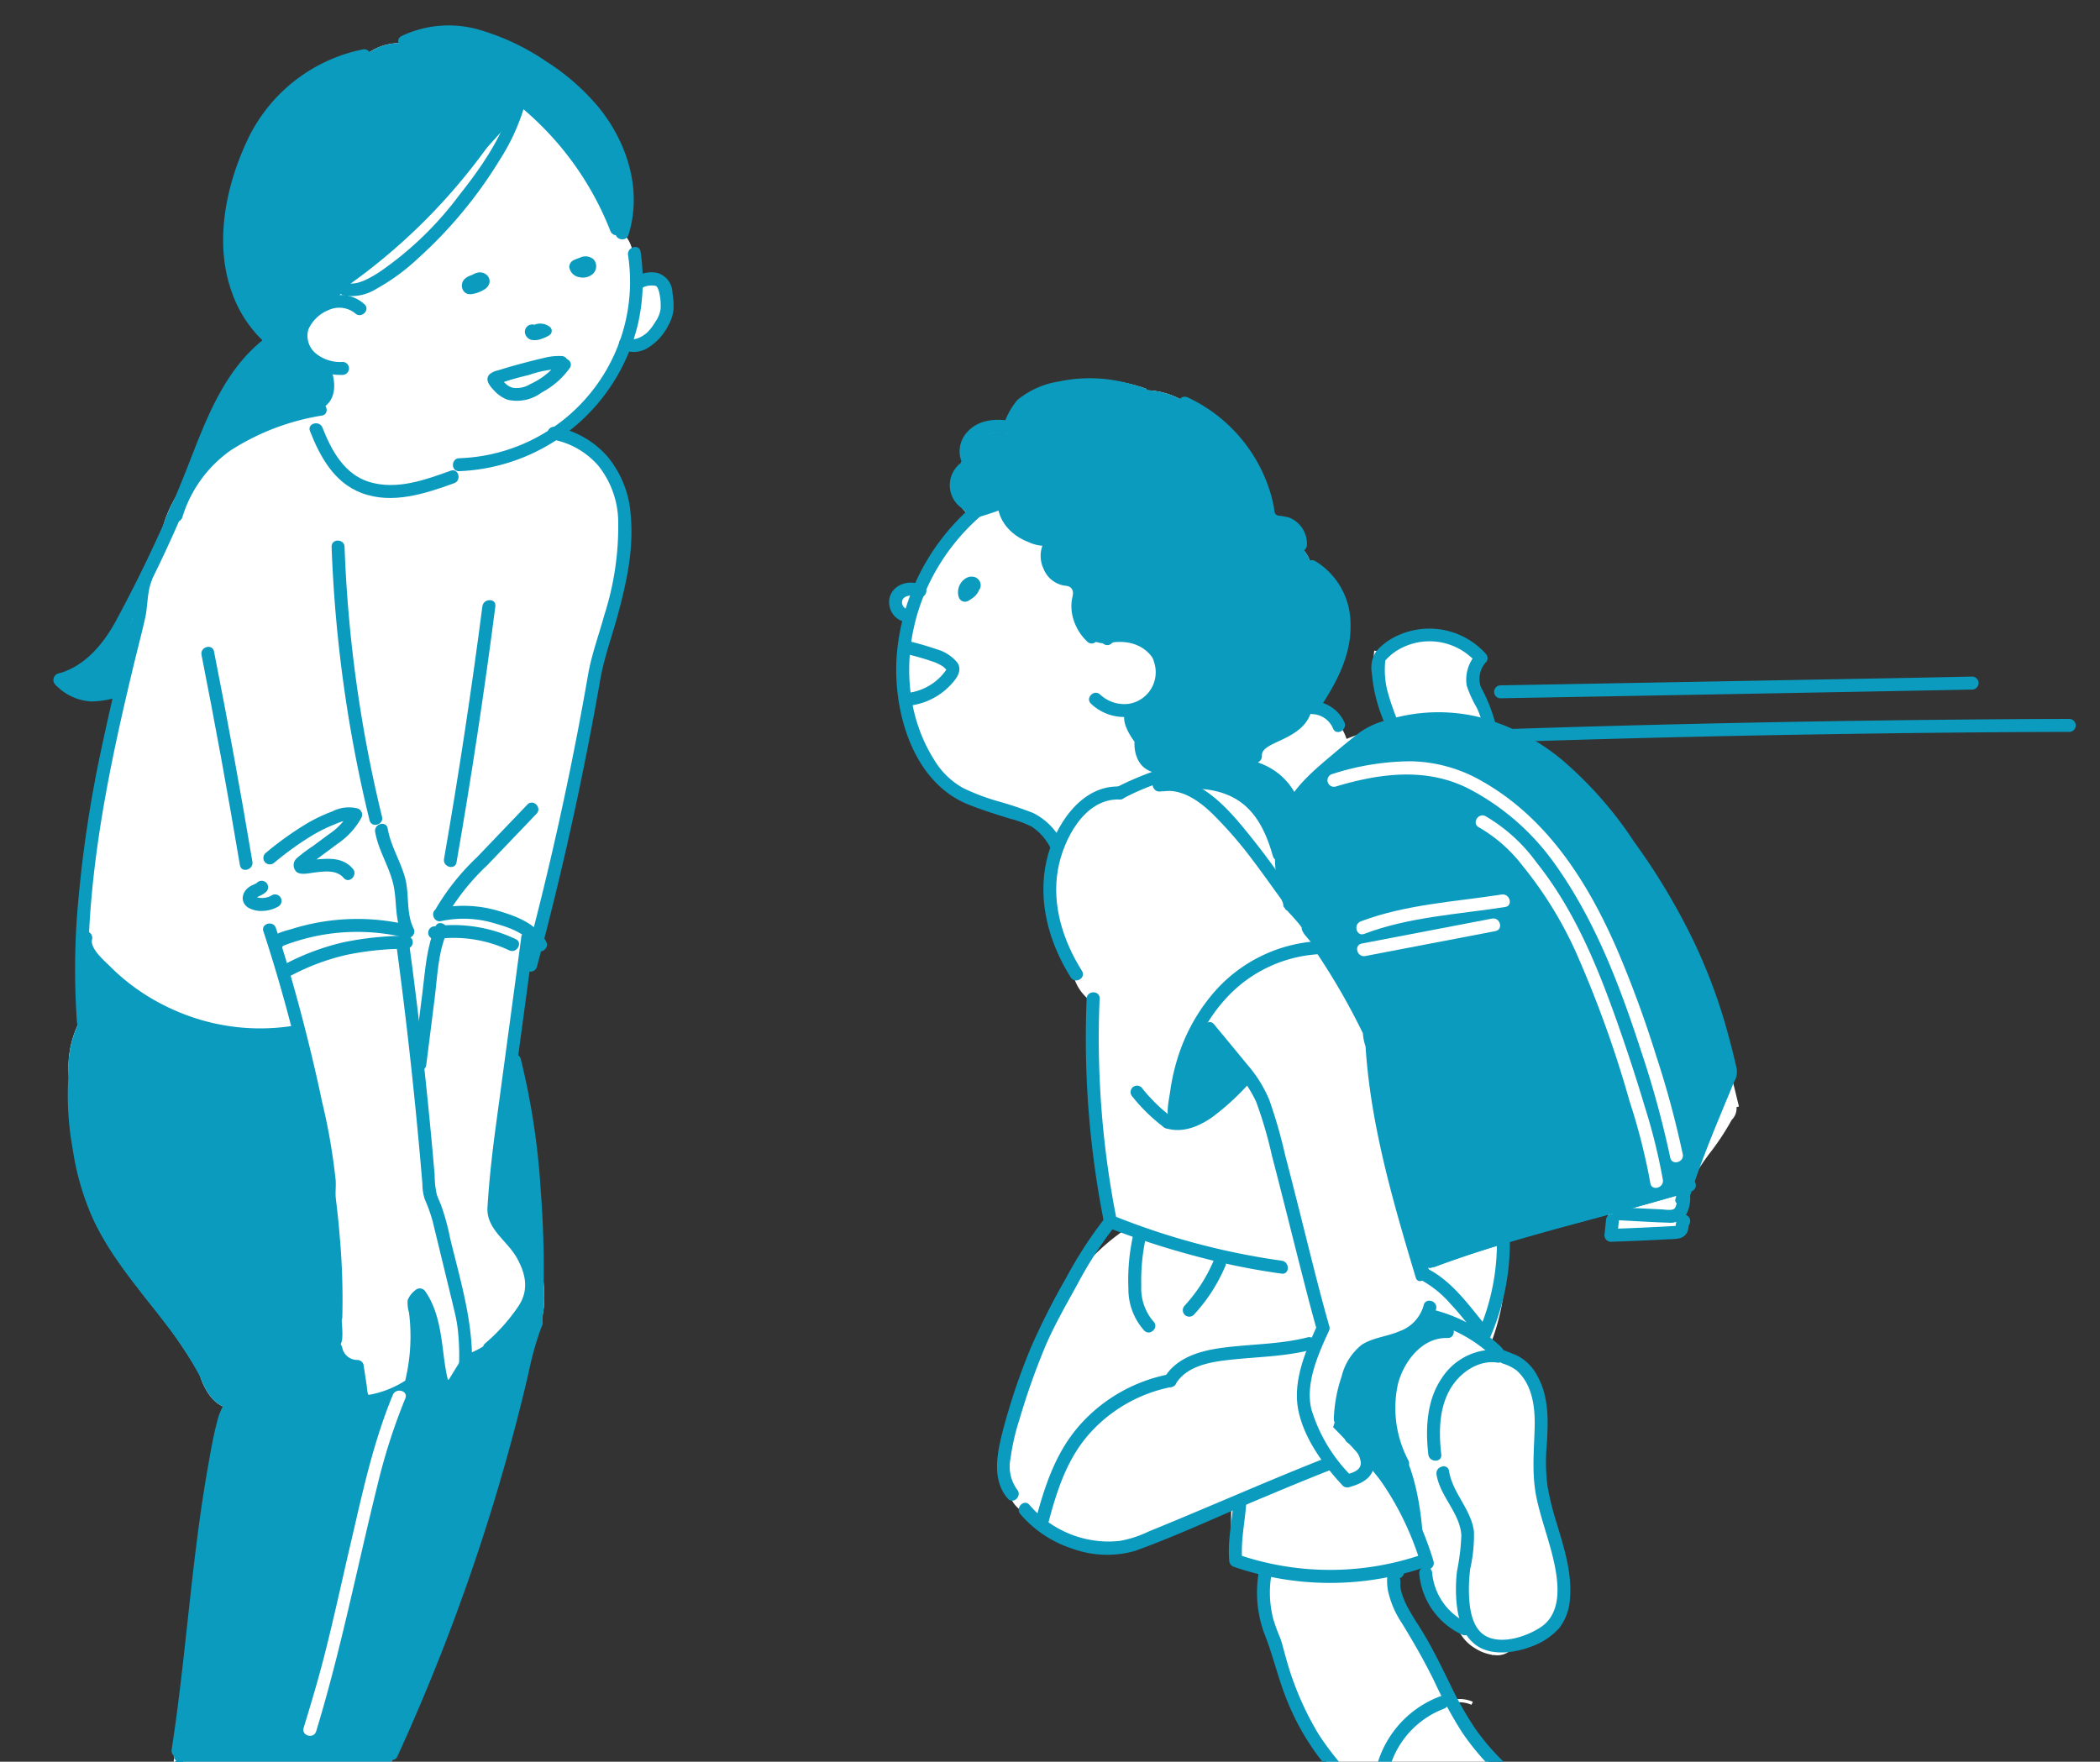 <svg xmlns="http://www.w3.org/2000/svg" xmlns:xlink="http://www.w3.org/1999/xlink" width="261" height="219" viewBox="0 0 261 219">
  <rect x="0" y="0" width="261" height="219" fill="#333333" stroke="none"/>
  <defs>
    <clipPath id="clip-path">
      <rect id="長方形_4380" data-name="長方形 4380" width="261" height="219" transform="translate(417 4621)" fill="#fff" stroke="#707070" stroke-width="1"/>
    </clipPath>
    <clipPath id="clip-path-2">
      <rect id="長方形_4334" data-name="長方形 4334" width="254.196" height="294.933" fill="none"/>
    </clipPath>
    <clipPath id="clip-path-3">
      <path id="パス_8934" data-name="パス 8934" d="M169.626,69.207l0,0a4.844,4.844,0,0,0-2.712,2.8l.2.056a2.881,2.881,0,0,0-.559,1.76c0,.026,0,.051.006.077-.011,0-.018.008-.027.011l.022-.255a6.244,6.244,0,0,0-3.022.4,3.779,3.779,0,0,0-2.136,2.189c-.324.957-.912,1.3-.294,2-.927.528-.73,2.344-.654,3.413A2.918,2.918,0,0,0,162,83.977a26.744,26.744,0,0,0-6.61,9.308,2.393,2.393,0,0,0-2.782.867,1.8,1.8,0,0,0-.093,1.5,1.885,1.885,0,0,0,.6.834,1.176,1.176,0,0,0,.758.489,1.281,1.281,0,0,0,.249.008,25.953,25.953,0,0,0-.658,3.389,22.834,22.834,0,0,0,.957,10.16,18.362,18.362,0,0,0,3.777,6.381,6.264,6.264,0,0,0,1.432,1.384c.217.186.434.374.658.546l.063-.085a9.456,9.456,0,0,0,1.688.752c.2.067.4.126.6.177a47.881,47.881,0,0,0,5,1.826l.084.027a9.265,9.265,0,0,1,2.406,1.01,7.932,7.932,0,0,1,2.288,2.751l.157-.085a15.416,15.416,0,0,0-1.017,6.059,20.052,20.052,0,0,0,3.247,9.914,5.61,5.61,0,0,0,1.111,2.17,6.12,6.12,0,0,0,1.024.991,115.265,115.265,0,0,0,2.156,27.655l.4-.085c-.013-.065-.024-.13-.037-.195a1.817,1.817,0,0,0,.725.455,4.752,4.752,0,0,0,1.03.578,27.491,27.491,0,0,0-8.559,9.491,64.187,64.187,0,0,0-5.121,12.382,39.652,39.652,0,0,0-1.6,6.2c-.356,2.355-.025,4.033,1,5.131a3.924,3.924,0,0,0,1.625,1.885l-.062.053a12.89,12.89,0,0,0,1.935,1.857l-.063.239.4.1c0-.023.011-.045.018-.068a14.072,14.072,0,0,0,8.256,2.719,12.982,12.982,0,0,0,2.882-.32l-.014-.057c.1-.013.2-.024.307-.046a2.706,2.706,0,0,0,2.092-1.455q5.06-2,10.128-3.989a49.349,49.349,0,0,0,.109,5.957.981.981,0,0,0-.141.693.909.909,0,0,0,.238.424c0,.058.008.117.014.176l.17-.018a2.294,2.294,0,0,0,1.128.374q1.1.381,2.218.677a1.579,1.579,0,0,0,.008.616,1.557,1.557,0,0,0,.076.255,13.954,13.954,0,0,0,1.228,8.128l.056-.027a1.542,1.542,0,0,0,.23.339,44.758,44.758,0,0,0,3.719,10.39,45.6,45.6,0,0,0,6.451,8.287,50.626,50.626,0,0,1,5.861,7.307,11.459,11.459,0,0,0-1.736,1.56,1.205,1.205,0,0,0-.357.677,1.192,1.192,0,0,0,.387.87,6.876,6.876,0,0,0,1.712,1.369,2.832,2.832,0,0,0,1.316.633,21.905,21.905,0,0,0,.419,2.462,5.439,5.439,0,0,0-.713.438c-.063.025-.116.051-.154.068a12.3,12.3,0,0,0-6.591,11.271l.162-.008a6.586,6.586,0,0,0,.269,1.812,6.473,6.473,0,0,0,.866,1.842c-.176-.141-.353-.287-.524-.44l-.275.306c3.375,3.045,7.711,3.661,12.3,4.312,1.012.144,2.056.292,3.09.469l.09.015a17.87,17.87,0,0,0,2.977.339,6.655,6.655,0,0,0,1.779-.225,10.7,10.7,0,0,0,3.578-2.1,13.93,13.93,0,0,1,2.605-1.732l-.128-.276a1.61,1.61,0,0,0,.5-1.332c1.9-3.612,2.321-7.85,2.68-11.637.345-3.626.736-7.738-.577-11.454a7.43,7.43,0,0,0-1.136-2.089,1.7,1.7,0,0,0,.03-1.017,1.664,1.664,0,0,0-.45-.7l.1-.326a45.954,45.954,0,0,1-4.734-1.716v-.079c-.047,0-.094.015-.141.018-1.121-.479-2.228-.991-3.3-1.555l-.032-.018.134.017v-.169l-.1-.072a.3.3,0,0,0-.307-.011c-.015.006-.023.022-.037.032-.144-.112-.285-.224-.442-.326a5.929,5.929,0,0,0-1.667-.741c-.026-.053-.054-.11-.081-.163a6.207,6.207,0,0,1,1.69.424l.158-.383a6.653,6.653,0,0,0-2.056-.469c-1.565-3.157-3.038-6-4.6-8.825a3.607,3.607,0,0,1,1.767.3l.177-.373a4.137,4.137,0,0,0-2.16-.317c-1.61-2.89-3.328-5.778-5.38-8.983-1.1-1.725-2.617-4.089-2.075-6.373a.206.206,0,0,1,.108-.1.116.116,0,0,1-.084-.027.126.126,0,0,1-.051-.085h.413a.273.273,0,0,0-.16-.248c1-.254,2-.549,2.983-.9a1.06,1.06,0,0,0,.383,0,.16.16,0,0,0,.048-.016c.011.036.025.07.034.106l.013,0a1.568,1.568,0,0,0-.085.917,1.77,1.77,0,0,0,.072.237l-.221.015a8.643,8.643,0,0,0,4.321,6.744,5.2,5.2,0,0,0,2.041,2.33,5.686,5.686,0,0,0,2.208.86l.011.055.163-.039a2.525,2.525,0,0,0,2.051-.528,21.981,21.981,0,0,0,2.814-1.077,7.22,7.22,0,0,0,2.981-2.241,6.28,6.28,0,0,0,.961-3.244,24.5,24.5,0,0,0-1.489-8.408,30.726,30.726,0,0,1-1.479-6.685,30.238,30.238,0,0,1,.076-3.845,33.2,33.2,0,0,0,.089-3.627c-.141-2.9-1.205-5.246-2.917-6.514a2.954,2.954,0,0,0-.763-.628,2.835,2.835,0,0,0-1.452-.389,17.909,17.909,0,0,0-1.337-1.224,27.109,27.109,0,0,0,1.937-10.161,6,6,0,0,0,.058-2.965c4.094-1.213,8.643-2.48,12.733-3.615a3.137,3.137,0,0,0,.2,1.307l-.215,2.1.236-.006c2.621-.085,5.308-.2,7.99-.363a.932.932,0,0,0,1.055-.79.944.944,0,0,0,.008-.194.828.828,0,0,1,.144-.475l-.063-.061a1.285,1.285,0,0,0,.053-.211,1.321,1.321,0,0,0-.338-1.045,3.907,3.907,0,0,0,.4-1.943h-.051a11.081,11.081,0,0,1,.428-1.1c.065-.018.138-.039.2-.061l-.058-.2.2-.04c-.019-.1-.04-.2-.061-.3a29.837,29.837,0,0,1,2.627-4.032,31.73,31.73,0,0,0,2.585-3.949,2.013,2.013,0,0,0,.593-1.583l.3-.072c-1.683-6.942-3.427-14.119-6.557-20.7A84.6,84.6,0,0,0,243,123.827a47.352,47.352,0,0,0-5.772-6.915,26.2,26.2,0,0,0-10.493-5.933,16.509,16.509,0,0,0-1.43-4.2l-.148-.291a5.515,5.515,0,0,1-.654-1.7,2.712,2.712,0,0,1,1.641-2.809l-.151-.384a2.836,2.836,0,0,0-.677.394l.21-.184a8.7,8.7,0,0,0-11.885-1.145,1.7,1.7,0,0,0-1.045.377c.007-.061.006-.125.013-.188l-.409-.055a10.322,10.322,0,0,0-.079,1.063v.008a.113.113,0,0,0,0,.022v.267a22.558,22.558,0,0,0,1.925,7.881l.018-.007c.011.069.022.138.037.208a25.173,25.173,0,0,0-5.347,1.525,5.8,5.8,0,0,0-1.041-1.906c-.01-.011-.02-.019-.03-.032a3.842,3.842,0,0,0-2.913-1.921c1.684-2.517,3.389-5.508,3.733-8.827.377-3.682-1.29-7.258-4.054-8.695l-.071.138a3.808,3.808,0,0,0-1.42-2.654l.189.017a2.9,2.9,0,0,0-2.487-3.033c-.106-.012-.215-.02-.325-.027-.424-.027-.82-.054-1.011-.327a1.286,1.286,0,0,1-.156-.537,18.691,18.691,0,0,0-9.742-13.521,8.821,8.821,0,0,0-2.822-1.531,9.073,9.073,0,0,0-2.745-.478l.059-.156a17.517,17.517,0,0,0-14.287.932" transform="translate(-152.389 -67.177)" fill="none"/>
    </clipPath>
    <clipPath id="clip-path-5">
      <path id="パス_8944" data-name="パス 8944" d="M47.465,7.128c-.048,0-.095-.006-.143-.006a6.751,6.751,0,0,0-4.894,1.935L42.391,8.9a20.075,20.075,0,0,0-11.879,7.38,23.869,23.869,0,0,0-3.181,6.263,25.945,25.945,0,0,0-1.642,12.445,15.594,15.594,0,0,0,5.029,9.57c-.047.046-.089.095-.134.144l-.049-.068c-4.741,3.482-6.965,9.2-9.117,14.735l-.407,1.047c-.215.549-.452,1.091-.673,1.638a16.406,16.406,0,0,0-2.365,4.526,11.22,11.22,0,0,0-.483,2.119c-1.921,4.232-3.994,8.4-6.243,12.449-1.175,2.11-2.542,4.121-4.542,4.82a2.563,2.563,0,0,0-1.048.2c-.573.234-.768.338-.779.522-.051-.046-.11-.084-.158-.132l-.3.279a4.433,4.433,0,0,0,2.35,1.159A12.952,12.952,0,0,0,9.6,88.3a13.178,13.178,0,0,0,2.351-.219c-3.124,13.352-5.642,27.032-4.66,40.879a12.209,12.209,0,0,0-1.261,5.624,14.474,14.474,0,0,0,.147,2.027,36.8,36.8,0,0,0,.405,7.151,35.309,35.309,0,0,0,2.112,8.444c1.739,4.29,4.661,8,7.482,11.589a63.934,63.934,0,0,1,6.127,8.768c.67,2.229,1.9,3.82,3.352,4.172a11.576,11.576,0,0,0-1.278,3.7,236.606,236.606,0,0,0-3.355,23.472c-.571,5.239-1.161,10.654-1.984,15.941l.14.023a14.642,14.642,0,0,0-.085,1.53,14.142,14.142,0,0,0,.272,2.765,29.184,29.184,0,0,1-2.481,8.705l.124.058a19.292,19.292,0,0,0-1.746,3.2,20.879,20.879,0,0,0-.746,2,1.03,1.03,0,0,0-.254.349,21.762,21.762,0,0,0-1.707,9.741,5.208,5.208,0,0,0,.538,2.3,2.54,2.54,0,0,0,.419.543,2.171,2.171,0,0,0-.206.359l-.065-.018c-.037.129-.049.263-.074.393a2.319,2.319,0,0,0-.065.933,4.566,4.566,0,0,0,2.372,3.824l.19-.368a4,4,0,0,1-1.743-1.847,3.21,3.21,0,0,0,.969.651,3.256,3.256,0,0,0,.637.195l.054.339c1.433-.226,2.661,1.078,3.285,2.267.216.412.407.853.593,1.279a8.729,8.729,0,0,0,1.594,2.722c1.579,1.629,4.062,1.809,6.27,1.85q1.631.028,3.266.029a181.54,181.54,0,0,0,21.644-1.3l-.034-.284a3.453,3.453,0,0,0,1.284-1.15,5.087,5.087,0,0,0,.731.058,8.654,8.654,0,0,0,1.113-.084,16.431,16.431,0,0,0,5.118-1.526l-.183-.366c-.122.06-.248.106-.372.163a3.439,3.439,0,0,0,1.334-3.99.9.9,0,0,0,.509-.429.956.956,0,0,0,0-.6l-.916-3.806-.331.081a3.486,3.486,0,0,0-.839-.9l.055-.1a73.869,73.869,0,0,1-10.384-6.208,24.367,24.367,0,0,1-7.706-9.1l-.188.085a3.266,3.266,0,0,0-.345-.454,22.565,22.565,0,0,1,3.475-8.319l-.339-.234c0,.006-.008.013-.013.019.051-.084.1-.17.152-.254.135-.044.274-.078.407-.126l-.134-.374c.254-.48.5-.986.732-1.518a18.31,18.31,0,0,0,1.278-4.192,250.674,250.674,0,0,0,15.7-46.488l.077-.331c.177-.768.361-1.547.566-2.322a10.632,10.632,0,0,0,2.163-6.936,13.271,13.271,0,0,0-.694-4.322,93.691,93.691,0,0,0-3.187-24.458c-.02-.077-.085-.312.006-.346a.082.082,0,0,1-.006-.059.1.1,0,0,1,.039-.065l.227.343a.306.306,0,0,0,.141-.291.44.44,0,0,0-.289-.339.385.385,0,0,0-.4.064s0,.011-.009.015l1.356-10.084a3.139,3.139,0,0,0,.729-.972l.212.057c.245-.913.48-1.83.718-2.744.047.078.1.154.139.236l.371-.182a4.517,4.517,0,0,0-.365-.605c2.836-10.931,5.235-22.068,7.148-33.175a2.434,2.434,0,0,0,.05-2.213c2.1-3.432,3.293-7.753,3.615-13.21.15-2.547.15-5.834-1.194-8.652a10.737,10.737,0,0,0-7.1-5.72,22.651,22.651,0,0,0,4.5-4.127,22.4,22.4,0,0,0,2.448-3.629c.227.045.961-1.658,1.2-1.658.161,0,.345-1.278.5-1.3.248.091.536-.072.795-.072a2.931,2.931,0,0,0,1.494-.429,5.556,5.556,0,0,0,1.771-1.912,5.475,5.475,0,0,0,.806-1.728,5.732,5.732,0,0,0,.023-1.821,4,4,0,0,0-.7-2.208c-.239-.288-1.118-.271-1.736-.255-.189,0-.353.011-.469.007-.388-.015.176,1.1-.061,1.356l-.481,1.747c-.1-.01.293-1.758.186-1.758-.06,0-.618,1.743-.677,1.746a22.645,22.645,0,0,0-.077-6.226c0-.018,0-.038,0-.058a4.175,4.175,0,0,0-1.37-3.011,16.117,16.117,0,0,0-2.193-12.6A27.424,27.424,0,0,0,62.516,8.995a23.1,23.1,0,0,0-7.373-2.836A14.276,14.276,0,0,0,52.7,5.944h-.141a11.544,11.544,0,0,0-5.1,1.185" transform="translate(-4.417 -5.943)" fill="none"/>
    </clipPath>
  </defs>
  <g id="first-ransel-img01" transform="translate(-417 -4621)" clip-path="url(#clip-path)">
    <g id="グループ_4738" data-name="グループ 4738" transform="translate(420.796 4621)">
      <g id="グループ_4729" data-name="グループ 4729">
        <g id="グループ_4728" data-name="グループ 4728" clip-path="url(#clip-path-2)">
          <path id="パス_8931" data-name="パス 8931" d="M242.991,123.83a47.449,47.449,0,0,0-5.772-6.915,26.221,26.221,0,0,0-10.493-5.932,16.426,16.426,0,0,0-1.43-4.2l-.148-.291a5.535,5.535,0,0,1-.654-1.7,2.712,2.712,0,0,1,1.641-2.808l-.151-.385a2.906,2.906,0,0,0-.678.395l.21-.184a8.7,8.7,0,0,0-11.885-1.145,1.689,1.689,0,0,0-1.045.378c.007-.063,0-.127.013-.189l-.41-.055a10.348,10.348,0,0,0-.078,1.064v.3a22.594,22.594,0,0,0,1.925,7.881l.018-.006c.011.068.023.137.039.208a25.131,25.131,0,0,0-5.347,1.525,5.817,5.817,0,0,0-1.041-1.906c-.01-.011-.02-.02-.029-.032a3.844,3.844,0,0,0-2.915-1.921c1.684-2.517,3.389-5.508,3.733-8.826.378-3.683-1.29-7.259-4.053-8.7l-.072.138a3.8,3.8,0,0,0-1.42-2.654l.189.017a2.9,2.9,0,0,0-2.486-3.033c-.1-.012-.215-.02-.325-.026-.424-.028-.821-.054-1.012-.329a1.263,1.263,0,0,1-.155-.537,18.7,18.7,0,0,0-9.738-13.522,8.817,8.817,0,0,0-2.823-1.531,9.062,9.062,0,0,0-2.744-.478l.06-.156a17.521,17.521,0,0,0-14.288.932,4.849,4.849,0,0,0-2.711,2.8l.2.056a2.9,2.9,0,0,0-.558,1.76c0,.026,0,.052.006.077-.011,0-.018.009-.028.01l.023-.254a6.233,6.233,0,0,0-3.022.4,3.775,3.775,0,0,0-2.136,2.189c-.325.957-.912,1.3-.294,2-.927.529-.73,2.344-.655,3.414A2.92,2.92,0,0,0,162,83.983a26.745,26.745,0,0,0-6.609,9.308,2.4,2.4,0,0,0-2.783.867,1.793,1.793,0,0,0-.093,1.5,1.87,1.87,0,0,0,.6.834,1.169,1.169,0,0,0,.756.489,1.229,1.229,0,0,0,.249.008,25.946,25.946,0,0,0-.657,3.389,22.794,22.794,0,0,0,.957,10.16,18.349,18.349,0,0,0,3.776,6.381,6.238,6.238,0,0,0,1.432,1.384c.218.186.433.374.658.546l.064-.084a9.49,9.49,0,0,0,1.686.752c.2.067.4.125.6.177a47.443,47.443,0,0,0,5,1.825l.084.027a9.313,9.313,0,0,1,2.406,1.011,7.912,7.912,0,0,1,2.288,2.751l.158-.09a15.417,15.417,0,0,0-1.017,6.06A20.042,20.042,0,0,0,174.8,141.2a5.639,5.639,0,0,0,1.111,2.17,6.1,6.1,0,0,0,1.025.991,115.251,115.251,0,0,0,2.156,27.654l.4-.084c-.013-.065-.024-.13-.036-.195a1.811,1.811,0,0,0,.724.456,4.756,4.756,0,0,0,1.029.578,27.5,27.5,0,0,0-8.559,9.491,64.282,64.282,0,0,0-5.121,12.382,39.691,39.691,0,0,0-1.6,6.2c-.356,2.355-.026,4.034,1.005,5.131a3.911,3.911,0,0,0,1.624,1.885l-.062.053a12.88,12.88,0,0,0,1.933,1.853c-.02.079-.042.159-.064.239l.4.1c0-.023.011-.045.018-.067a14.071,14.071,0,0,0,8.256,2.718,12.934,12.934,0,0,0,2.882-.32l-.013-.056c.1-.014.2-.025.307-.046a2.7,2.7,0,0,0,2.092-1.455q5.059-2,10.128-3.989a49.209,49.209,0,0,0,.11,5.957.981.981,0,0,0-.143.693.9.9,0,0,0,.238.423c.006.058.009.118.015.177l.17-.018a2.282,2.282,0,0,0,1.127.374c.732.254,1.473.478,2.218.677a1.576,1.576,0,0,0,.008.616,1.6,1.6,0,0,0,.076.254,13.956,13.956,0,0,0,1.228,8.128l.057-.027a1.509,1.509,0,0,0,.229.338,44.756,44.756,0,0,0,3.719,10.39,45.566,45.566,0,0,0,6.451,8.286,50.757,50.757,0,0,1,5.861,7.307,11.581,11.581,0,0,0-1.737,1.561,1.209,1.209,0,0,0-.357.678,1.19,1.19,0,0,0,.388.868,6.886,6.886,0,0,0,1.712,1.37,2.837,2.837,0,0,0,1.315.633,21.845,21.845,0,0,0,.424,2.457,5.329,5.329,0,0,0-.713.438c-.063.025-.116.05-.153.068a12.293,12.293,0,0,0-6.592,11.271l.162-.008a6.562,6.562,0,0,0,.265,1.816,6.473,6.473,0,0,0,.866,1.842c-.177-.141-.352-.286-.524-.44l-.275.307c3.375,3.043,7.711,3.66,12.3,4.312,1.011.144,2.056.292,3.09.469l.09.014a17.86,17.86,0,0,0,2.977.339,6.691,6.691,0,0,0,1.78-.224,10.723,10.723,0,0,0,3.579-2.1,13.919,13.919,0,0,1,2.6-1.732l-.128-.275a1.61,1.61,0,0,0,.5-1.332c1.9-3.612,2.32-7.848,2.68-11.637.345-3.626.736-7.737-.577-11.454a7.45,7.45,0,0,0-1.135-2.088,1.7,1.7,0,0,0,.029-1.017,1.668,1.668,0,0,0-.45-.7l.1-.324a46.464,46.464,0,0,1-4.734-1.716v-.081c-.046,0-.093.015-.14.018-1.121-.479-2.229-.991-3.3-1.555l-.032-.018.134.017v-.17l-.1-.072a.306.306,0,0,0-.307-.012c-.015.008-.023.024-.037.033-.143-.112-.284-.224-.441-.326a5.936,5.936,0,0,0-1.669-.741l-.08-.163a6.228,6.228,0,0,1,1.689.424l.159-.382a6.7,6.7,0,0,0-2.057-.469c-1.565-3.157-3.038-6-4.6-8.825a3.614,3.614,0,0,1,1.767.3l.178-.373a4.14,4.14,0,0,0-2.161-.317c-1.61-2.889-3.328-5.777-5.38-8.982-1.1-1.726-2.616-4.09-2.074-6.374a.206.206,0,0,1,.108-.1.117.117,0,0,1-.085-.027.127.127,0,0,1-.051-.085h.414a.273.273,0,0,0-.161-.248c1.005-.254,2-.549,2.984-.9a1.093,1.093,0,0,0,.383,0,.17.17,0,0,0,.047-.016c.011.035.024.07.034.107h.014a1.544,1.544,0,0,0-.085.917,1.616,1.616,0,0,0,.072.237l-.221.016a8.643,8.643,0,0,0,4.322,6.744,5.2,5.2,0,0,0,2.041,2.33,5.677,5.677,0,0,0,2.208.86l.011.054c.054-.011.108-.025.162-.037a2.528,2.528,0,0,0,2.053-.529,21.913,21.913,0,0,0,2.813-1.077,7.218,7.218,0,0,0,2.981-2.24,6.271,6.271,0,0,0,.961-3.244,24.509,24.509,0,0,0-1.489-8.41,30.637,30.637,0,0,1-1.479-6.685,30.112,30.112,0,0,1,.075-3.846,32.857,32.857,0,0,0,.09-3.628c-.141-2.9-1.2-5.245-2.917-6.513a2.962,2.962,0,0,0-.763-.628,2.852,2.852,0,0,0-1.453-.39q-.639-.647-1.341-1.228a27.1,27.1,0,0,0,1.937-10.161,6.039,6.039,0,0,0,.216-1.61,6.148,6.148,0,0,0-.158-1.356c4.094-1.212,8.643-2.479,12.732-3.614a3.139,3.139,0,0,0,.2,1.307l-.215,2.1.235-.006c2.621-.085,5.309-.2,7.99-.363a.932.932,0,0,0,1.055-.791.945.945,0,0,0,.007-.194.84.84,0,0,1,.146-.474l-.064-.062a1.193,1.193,0,0,0,.053-.21,1.319,1.319,0,0,0-.339-1.045,3.889,3.889,0,0,0,.4-1.942H250.7a11.694,11.694,0,0,1,.428-1.1l.2-.06-.059-.2.2-.041-.061-.3a29.918,29.918,0,0,1,2.627-4.031,31.665,31.665,0,0,0,2.585-3.95,2.012,2.012,0,0,0,.593-1.584l.3-.072c-1.685-6.941-3.427-14.119-6.557-20.7A84.474,84.474,0,0,0,243,123.829" transform="translate(-45.184 -19.918)" fill="#fff"/>
        </g>
      </g>
      <g id="グループ_4731" data-name="グループ 4731" transform="translate(107.205 47.259)">
        <g id="グループ_4730" data-name="グループ 4730" clip-path="url(#clip-path-3)">
          <path id="パス_8932" data-name="パス 8932" d="M174.3,62.739l-15.545,8.643v10.45a4.824,4.824,0,0,0,4.633,1.456,42.922,42.922,0,0,0,4.646-1.456s3.135,5.551,11.983,5.315-6.145-.807-6.145-.807-1.5,3.446,2.648,4.585,1.539-1.451,1.539-1.451-3.7,8.644,2.592,9.134c7.829-1.74,8.3,7.921,4.307,7.912s-.678,4.289-.678,4.289-.414,4.419,4.322,3.92a32.622,32.622,0,0,0,6.427-1.1s5.189.809,5.085-1.1,5.508-1.785,6.244-5.971c0,0,4.317-4.044,3.9-9.034s-.624-9.045-3.943-10.632c0,0,.781-2.9-5.2-3.813l.687-7.9-14.49-10.9Z" transform="translate(-154.276 -65.861)" fill="#0b9bbf"/>
          <path id="パス_8933" data-name="パス 8933" d="M222.612,339.909s19.338,10.593,23.9,8.389,5.221-.326,5.312-5.89-1.764-11.077-2.912-12.47c-2.542-3.075-.488-8.876.554-10.168s6.152-5.068,6.152-5.068l-4.993-1.975s-8,.418-9.772,3.983-4.576,9.056-2.487,14.142l-10.536,2.867Z" transform="translate(-173.21 -139.983)" fill="#0b9bbf"/>
        </g>
      </g>
      <g id="グループ_4733" data-name="グループ 4733">
        <g id="グループ_4732" data-name="グループ 4732" clip-path="url(#clip-path-2)">
          <path id="パス_8935" data-name="パス 8935" d="M47.7,388.262l.212.355c37.116-22.353,74.115-46.021,109.972-70.35l-.232-.339C121.8,342.248,84.8,365.911,47.7,388.262" transform="translate(-14.142 -94.266)" fill="#fff"/>
          <path id="パス_8936" data-name="パス 8936" d="M47.7,389.445l-.831-1.389.514-.31c37.087-22.338,74.071-46,109.925-70.316l.5-.337.913,1.333-.5.34c-35.863,24.333-72.872,48.008-110,70.367Z" transform="translate(-14.142 -94.266)" fill="#2576ad"/>
          <path id="パス_8937" data-name="パス 8937" d="M318.029,119.547c-7.711.175-15.419.3-23.127.444q-14.582.27-29.164.533l-6.4.115a.806.806,0,0,0,0,1.61l17.717-.32q15.338-.28,30.675-.567c3.433-.065,6.864-.126,10.3-.2a.807.807,0,0,0,0-1.61" transform="translate(-76.67 -35.446)" fill="#0b9bbf"/>
          <path id="パス_8938" data-name="パス 8938" d="M153.989,114.77c1.181.285,2.358.593,3.506.991a5.871,5.871,0,0,1,1.365.629c.176.119.3.3.469.419q-.044-.063.036.061a.159.159,0,0,1-.032-.141c.018.011-.124.215-.141.24a6.769,6.769,0,0,1-4.626,2.718.81.81,0,0,0-.563.991.828.828,0,0,0,.991.563,8.324,8.324,0,0,0,4.83-2.52c.7-.744,1.56-1.8.829-2.818a5.152,5.152,0,0,0-2.561-1.638,35.474,35.474,0,0,0-3.676-1.05c-1.007-.243-1.44,1.311-.428,1.554" transform="translate(-45.487 -33.561)" fill="#0b9bbf"/>
          <path id="パス_8939" data-name="パス 8939" d="M165.385,104.058v-.024l.023.17a1.175,1.175,0,0,1,0-.29l-.023.17a1.289,1.289,0,0,1,.09-.327l-.065.154a1.4,1.4,0,0,1,.17-.293c-.033.043-.067.084-.1.13a1.454,1.454,0,0,1,.242-.241l-.132.1a1.367,1.367,0,0,1,.272-.158l-.154.065a1.167,1.167,0,0,1,.279-.077l-.17.023c.025,0,.049-.006.073-.008-.207-.158-.414-.315-.622-.473a.963.963,0,0,1,.022.109l-.023-.17a.956.956,0,0,1,0,.219c.008-.056.015-.114.023-.17a1.112,1.112,0,0,1-.076.269c.021-.051.043-.1.064-.154a1.339,1.339,0,0,1-.159.268l.1-.131a1.892,1.892,0,0,1-.324.317l.131-.1a3.088,3.088,0,0,1-.566.363l.155-.065a.175.175,0,0,1-.054.013l.17-.022H164.7l.169.023a.129.129,0,0,1-.049-.014l.154.065-.02-.013c.044.033.084.068.132.1a.137.137,0,0,1-.033-.034c.033.044.068.084.1.132a.422.422,0,0,1-.036-.068l.065.155a1.176,1.176,0,0,1-.053-.224c.008.058.016.114.024.17a1.447,1.447,0,0,1,0-.357c-.008.057-.015.114-.024.17a1.6,1.6,0,0,1,.1-.371c-.021.052-.043.1-.064.155a1.457,1.457,0,0,1,.193-.329c-.034.043-.068.084-.1.13a1.392,1.392,0,0,1,.236-.233l-.131.1a1.23,1.23,0,0,1,.218-.128l-.154.065a.95.95,0,0,1,.216-.062l-.17.024a.7.7,0,0,1,.163,0l-.17-.025a.7.7,0,0,1,.132.036c-.051-.023-.1-.044-.154-.065a.456.456,0,0,1,.095.055c-.044-.034-.085-.068-.131-.1a.45.45,0,0,1,.072.074c-.034-.044-.068-.085-.1-.131a.551.551,0,0,1,.061.108c-.022-.051-.043-.1-.065-.154a.524.524,0,0,1,.027.1l-.023-.17a.417.417,0,0,1,0,.118c.008-.058.016-.114.024-.169a.391.391,0,0,1-.02.073l.065-.153a.378.378,0,0,1-.038.065c.034-.042.068-.084.1-.129a.378.378,0,0,1-.057.054.646.646,0,0,0,.456,1.1l.17-.023a.636.636,0,0,0,.285-.17.964.964,0,0,0,.27-.981,1.087,1.087,0,0,0-.709-.751,1.355,1.355,0,0,0-1.048.124,1.906,1.906,0,0,0-.664.609,2.055,2.055,0,0,0-.318,1.564,1.12,1.12,0,0,0,.145.393.793.793,0,0,0,.886.351,1.668,1.668,0,0,0,.428-.219c.11-.069.215-.14.318-.218a2.213,2.213,0,0,0,.692-.763,1.629,1.629,0,0,0,.146-1.147.651.651,0,0,0-.622-.473,1.858,1.858,0,0,0-1.322.674,2.078,2.078,0,0,0-.39.716,1.883,1.883,0,0,0-.035.847.645.645,0,0,0,1.178.155h0c.022-.051.043-.1.065-.154a.646.646,0,0,0,0-.343" transform="translate(-48.584 -30.211)" fill="#0b9bbf"/>
          <path id="パス_8940" data-name="パス 8940" d="M80.2,39.289a3.992,3.992,0,0,0-.7-2.208c-.312-.378-1.714-.233-2.2-.248-.388-.015.176,1.1-.061,1.356l-.481,1.747c-.1-.009.294-1.758.187-1.758-.062,0-.618,1.744-.678,1.746a22.678,22.678,0,0,0-.077-6.227V33.64a4.171,4.171,0,0,0-1.37-3.012,16.112,16.112,0,0,0-2.193-12.6A27.439,27.439,0,0,0,62.512,8.99,23.106,23.106,0,0,0,55.14,6.154a12.322,12.322,0,0,0-7.674.969c-.049,0-.1-.006-.144-.006a6.749,6.749,0,0,0-4.894,1.935L42.39,8.89a20.079,20.079,0,0,0-11.881,7.381,23.919,23.919,0,0,0-3.181,6.262,25.954,25.954,0,0,0-1.641,12.445,15.593,15.593,0,0,0,5.03,9.57c-.047.046-.09.095-.134.144l-.049-.068c-4.746,3.483-6.966,9.2-9.117,14.735L21.009,60.4c-.215.549-.452,1.091-.678,1.638a16.419,16.419,0,0,0-2.365,4.526,11.379,11.379,0,0,0-.483,2.118c-1.92,4.231-3.993,8.4-6.242,12.449-1.174,2.11-2.542,4.121-4.542,4.82a2.548,2.548,0,0,0-1.048.2c-.574.235-.77.339-.779.524-.051-.047-.11-.085-.157-.132l-.3.279a4.437,4.437,0,0,0,2.35,1.159,12.907,12.907,0,0,0,2.832.312,13.121,13.121,0,0,0,2.352-.219C8.821,101.429,6.3,115.109,7.284,128.956a12.206,12.206,0,0,0-1.256,5.624,14.272,14.272,0,0,0,.147,2.027,36.691,36.691,0,0,0,.405,7.151A35.278,35.278,0,0,0,8.69,152.2c1.74,4.289,4.661,8,7.482,11.588a63.763,63.763,0,0,1,6.127,8.768c.671,2.229,1.9,3.819,3.352,4.172a11.572,11.572,0,0,0-1.278,3.7c-1.641,7.743-2.513,15.74-3.355,23.473-.571,5.238-1.161,10.654-1.984,15.94l.14.023a14.642,14.642,0,0,0-.084,1.53,14.083,14.083,0,0,0,.272,2.765,29.239,29.239,0,0,1-2.481,8.705l.124.057a19.245,19.245,0,0,0-1.745,3.2,20.693,20.693,0,0,0-.746,2,1.044,1.044,0,0,0-.254.349,21.756,21.756,0,0,0-1.708,9.741,5.217,5.217,0,0,0,.538,2.3,2.643,2.643,0,0,0,.419.544,2.3,2.3,0,0,0-.206.359l-.065-.018c-.037.129-.049.262-.073.393a2.316,2.316,0,0,0-.066.932,4.578,4.578,0,0,0,2.373,3.825l.19-.368a3.991,3.991,0,0,1-1.741-1.847,3.172,3.172,0,0,0,.968.649,3.257,3.257,0,0,0,.637.2l.054.338c1.433-.226,2.663,1.078,3.285,2.267.216.412.407.853.593,1.279a8.753,8.753,0,0,0,1.594,2.721c1.581,1.631,4.063,1.809,6.271,1.851q1.63.029,3.266.029a181.226,181.226,0,0,0,21.643-1.3l-.034-.284a3.437,3.437,0,0,0,1.288-1.152,4.99,4.99,0,0,0,.731.058,8.8,8.8,0,0,0,1.114-.084,16.434,16.434,0,0,0,5.117-1.525l-.186-.365c-.122.059-.249.105-.373.162a3.433,3.433,0,0,0,1.334-3.988.9.9,0,0,0,.509-.428.948.948,0,0,0,0-.6l-.915-3.805-.331.08a3.447,3.447,0,0,0-.839-.9l.055-.1a73.723,73.723,0,0,1-10.384-6.208,24.373,24.373,0,0,1-7.706-9.1l-.187.084a3.538,3.538,0,0,0-.345-.452,22.536,22.536,0,0,1,3.474-8.319l-.338-.234-.013.02.152-.254c.135-.044.274-.078.407-.127l-.134-.374c.255-.48.5-.986.732-1.517a18.324,18.324,0,0,0,1.28-4.192,250.916,250.916,0,0,0,15.7-46.488l.075-.331c.177-.768.362-1.548.567-2.322a10.636,10.636,0,0,0,2.161-6.936,13.233,13.233,0,0,0-.693-4.322,93.612,93.612,0,0,0-3.188-24.459c-.019-.075-.085-.311.006-.344a.085.085,0,0,1-.006-.06.1.1,0,0,1,.039-.065l.228.343a.3.3,0,0,0,.141-.291.44.44,0,0,0-.288-.339.388.388,0,0,0-.4.065s0,.01-.01.013l1.356-10.084a3.106,3.106,0,0,0,.729-.972l.212.056c.246-.912.48-1.829.719-2.744.046.079.1.155.137.237l.371-.182a4.389,4.389,0,0,0-.364-.6c2.835-10.931,5.236-22.069,7.148-33.176a2.436,2.436,0,0,0,.049-2.213c2.1-3.432,3.294-7.753,3.616-13.209.15-2.547.149-5.835-1.193-8.653a10.741,10.741,0,0,0-7.1-5.719,22.676,22.676,0,0,0,4.5-4.127,22.409,22.409,0,0,0,2.448-3.63c.227.045.96-1.658,1.2-1.658.16,0,.345-1.279.5-1.3.248.091.536-.072.8-.072a2.942,2.942,0,0,0,1.494-.429,5.572,5.572,0,0,0,1.77-1.911,5.528,5.528,0,0,0,.806-1.728,5.778,5.778,0,0,0,.023-1.822" transform="translate(-1.308 -1.756)" fill="#fff"/>
        </g>
      </g>
      <g id="グループ_4735" data-name="グループ 4735" transform="translate(3.107 4.181)">
        <g id="グループ_4734" data-name="グループ 4734" clip-path="url(#clip-path-5)">
          <path id="パス_8941" data-name="パス 8941" d="M3.107,108.207c-.145-.39,10.835-17.1,10.835-17.1l-1.909,18.452-4.567,11.4L0,111.869Z" transform="translate(-3.107 -31.193)" fill="#0b9bbf"/>
          <path id="パス_8942" data-name="パス 8942" d="M30.512,43.222s-12.554-11.1-2.542-26.749S51.2-2.276,61.941,1.391s15.908,13.26,15.908,13.26V28.872s-7.18-14.5-12.591-16.617l-.73,2.255S54.9,25.445,50.867,28.492c-2.582,1.954-8.85,9.027-8.85,9.027s-8.775,1.919-.407,8.143c0,0,1.678,3.784-1.254,5.216s-12.889,1.04-19.829,16.047l-5.87-16.043Z" transform="translate(-7.453 -4.181)" fill="#0b9bbf"/>
          <path id="パス_8943" data-name="パス 8943" d="M2.554,159.825,12.709,170.51l12.216,5.534,8.66-.4,3.2,13.094s1.665,14.882,2.382,22.677c.345,3.75-.339,2.5,0,3.524,1.043,3.154,0,1.5,0,1.5s1.976,1.029,2.222,2.642,1.569,3.559,4.921,1.3,1.871-6.85,1.871-6.85l-.035-4.26,1.3-.011,2.447,10.605,2.464-4.008a10.067,10.067,0,0,0,4.481-2.818c2.034-2.209,5.318-4.528,4.02-7.194a79.071,79.071,0,0,0-4.8-7.617L60.646,175.4l8.207,11.646L60.646,262.9s-12.784,8.353-21.473,7.844-4.336.711-8.474.594-13.065-3.221-14.045-8.577,5.227-40.341,5.227-40.341l-20.168-32.3Z" transform="translate(-3.615 -51.569)" fill="#0b9bbf"/>
        </g>
      </g>
      <g id="グループ_4737" data-name="グループ 4737">
        <g id="グループ_4736" data-name="グループ 4736" clip-path="url(#clip-path-2)">
          <path id="パス_8945" data-name="パス 8945" d="M89.018,58.508l.057-.025-.155.065a1.354,1.354,0,0,1,.3-.085l-.169.024a1.368,1.368,0,0,1,.371,0l-.17-.023a1.4,1.4,0,0,1,.329.093l-.155-.065a1.366,1.366,0,0,1,.265.159V57.538a3.89,3.89,0,0,1-.514.263l.154-.065a3.679,3.679,0,0,1-.833.24l.17-.024a1.153,1.153,0,0,1-.291.006l.17.024a.858.858,0,0,1-.133-.034l.155.065a.614.614,0,0,1-.125-.072l.132.1a.575.575,0,0,1-.081-.084l.1.13a.465.465,0,0,1-.044-.072c.021.051.044.1.065.154a.37.37,0,0,1-.029-.107l.023.17a.358.358,0,0,1,0-.055c-.008.058-.015.115-.023.17a.373.373,0,0,1,.022-.077c-.021.052-.043.1-.065.155a.24.24,0,0,1,.027-.047l-.1.131a.554.554,0,0,1,.055-.06l-.131.1a.37.37,0,0,1,.068-.042l-.154.064a.342.342,0,0,1,.075-.019l-.17.023a.209.209,0,0,1,.051,0l-.17-.023a.164.164,0,0,1,.05.015.652.652,0,0,0,.5-.065.645.645,0,0,0,.232-.881h0a.742.742,0,0,0-.386-.3.918.918,0,0,0-1.13.639.932.932,0,0,0-.033.238,1.077,1.077,0,0,0,.866,1.017,2.4,2.4,0,0,0,1.181-.13,4.54,4.54,0,0,0,.973-.441.646.646,0,0,0,0-1.114,1.918,1.918,0,0,0-1.97-.143.646.646,0,0,0,.149,1.184.732.732,0,0,0,.5-.065" transform="translate(-25.891 -16.955)" fill="#0b9bbf"/>
          <path id="パス_8946" data-name="パス 8946" d="M77.982,48.624a.5.5,0,0,1-.084.022l.169-.023a.594.594,0,0,1-.112,0l.17.023a.582.582,0,0,1-.108-.027l.154.065a.474.474,0,0,1-.1-.054l.131.1a.5.5,0,0,1-.079-.079q-.064.508-.13,1.012a2.808,2.808,0,0,1,.435-.255l-.154.065a1.124,1.124,0,0,1,.27-.075l-.17.024a.7.7,0,0,1,.154,0l-.17-.023a.757.757,0,0,1,.162.045l-.154-.064a.724.724,0,0,1,.144.084l-.131-.1a.586.586,0,0,1,.094.1l-.1-.13a.554.554,0,0,1,.051.091c-.021-.052-.043-.1-.064-.154a.49.49,0,0,1,.025.1c-.008-.058-.015-.115-.024-.17a.517.517,0,0,1,0,.081l.023-.17a.534.534,0,0,1-.032.115l.065-.154a.8.8,0,0,1-.062.1l.1-.131a.958.958,0,0,1-.156.151l.131-.1a2.885,2.885,0,0,1-.587.321L78,49.349a3.59,3.59,0,0,1-.848.236l.17-.023a.766.766,0,0,1-.179,0l.169.023a.524.524,0,0,1-.079-.022l.155.064a.477.477,0,0,1-.059-.032l.131.1a.435.435,0,0,1-.063-.061l.1.131a.516.516,0,0,1-.057-.1l.065.155a.566.566,0,0,1-.034-.136c.008.057.015.115.023.17a.711.711,0,0,1,0-.145l-.023.17a.648.648,0,0,1,.039-.14l-.065.155a.61.61,0,0,1,.065-.109l-.1.131a.9.9,0,0,1,.132-.132l-.13.1a1.322,1.322,0,0,1,.272-.155l-.154.065c.1-.042.2-.076.3-.11a.645.645,0,0,0-.339-1.243c-.54.176-1.137.465-1.259,1.083a1.144,1.144,0,0,0,.152.886,1,1,0,0,0,.353.325,1.2,1.2,0,0,0,.756.084,3.921,3.921,0,0,0,1.484-.552,1.382,1.382,0,0,0,.638-.763,1.054,1.054,0,0,0-.285-1.017,1.319,1.319,0,0,0-.522-.307,1.3,1.3,0,0,0-.606-.025,2.142,2.142,0,0,0-.86.391.648.648,0,0,0-.307.471.667.667,0,0,0,.176.542,1.051,1.051,0,0,0,1.107.3.677.677,0,0,0,.386-.3.645.645,0,0,0-.727-.948" transform="translate(-22.594 -14.272)" fill="#0b9bbf"/>
          <path id="パス_8947" data-name="パス 8947" d="M96.777,46.745a2.286,2.286,0,0,1,.543-.161l-.17.023a.989.989,0,0,1,.241,0l-.169-.023a.679.679,0,0,1,.169.048l-.154-.065a.619.619,0,0,1,.112.067l-.131-.1a.611.611,0,0,1,.093.093c-.034-.043-.068-.084-.1-.13a.669.669,0,0,1,.063.112l-.065-.155a.7.7,0,0,1,.04.149l-.023-.169a.8.8,0,0,1,0,.184l.023-.17a.747.747,0,0,1-.051.178l.065-.154a.8.8,0,0,1-.079.136c.033-.044.067-.085.1-.131a.964.964,0,0,1-.141.143l.131-.1a1.066,1.066,0,0,1-.222.129l.154-.065a1.294,1.294,0,0,1-.307.084l.17-.023a1.486,1.486,0,0,1-.371,0l.169.023a1.4,1.4,0,0,1-.357-.1l.155.065a1.244,1.244,0,0,1-.242-.141l.131.1a1.056,1.056,0,0,1-.177-.177l.1.131a.719.719,0,0,1-.076-.127l.065.155a.444.444,0,0,1-.027-.121l.023.17a.252.252,0,0,1,0-.056l-.023.17a.218.218,0,0,1,.015-.056l-.065.155a.2.2,0,0,1,.025-.047l-.1.131a.426.426,0,0,1,.055-.058l-.13.1a1.529,1.529,0,0,1,.339-.17l-.155.065a4.6,4.6,0,0,1,.6-.2.645.645,0,0,0-.339-1.244,5.617,5.617,0,0,0-.856.313.981.981,0,0,0-.656.874,1.49,1.49,0,0,0,1.244,1.285,1.9,1.9,0,0,0,1.685-.4,1.3,1.3,0,0,0,.111-1.8,1.541,1.541,0,0,0-1.773-.19.708.708,0,0,0-.386.3.644.644,0,0,0,.23.881h0a.622.622,0,0,0,.5.065" transform="translate(-28.22 -13.432)" fill="#0b9bbf"/>
          <path id="パス_8948" data-name="パス 8948" d="M89.938,62.911a7.53,7.53,0,0,0-2.307.262q-1.133.263-2.259.559t-2.241.626q-.558.166-1.114.339a2.272,2.272,0,0,0-1.033.481c-.659.692.08,1.505.566,2.02a4.226,4.226,0,0,0,1.7,1.151,5.145,5.145,0,0,0,4.2-.9,10.047,10.047,0,0,0,3.51-3.061c.556-.88-.839-1.689-1.392-.814A9.053,9.053,0,0,1,86.036,66.4a3.2,3.2,0,0,1-2.145.455,1.953,1.953,0,0,1-.855-.461,5.11,5.11,0,0,1-.393-.388,2.612,2.612,0,0,1-.333-.35v.428l.02-.122-.207.356.084-.08-.356.207a35.294,35.294,0,0,1,4.025-1.179,12.554,12.554,0,0,1,4.057-.744.813.813,0,0,0,.806-.806.823.823,0,0,0-.806-.806" transform="translate(-23.935 -18.651)" fill="#0b9bbf"/>
          <path id="パス_8949" data-name="パス 8949" d="M55.324,53.276C53.2,51.35,50.1,52.04,48.191,53.9a4.521,4.521,0,0,0-1.562,3.546,4.719,4.719,0,0,0,1.736,3.279,6.607,6.607,0,0,0,4.289,1.332.807.807,0,0,0,0-1.61,4.823,4.823,0,0,1-3.444-1.113,2.835,2.835,0,0,1-.847-2.941,4.651,4.651,0,0,1,2.571-2.422,3.143,3.143,0,0,1,3.248.443c.768.694,1.911-.443,1.14-1.14" transform="translate(-13.825 -15.456)" fill="#0b9bbf"/>
          <path id="パス_8950" data-name="パス 8950" d="M96.387,44.653A21.964,21.964,0,0,1,75.4,69.9c-1.033.04-1.038,1.653,0,1.61A23.811,23.811,0,0,0,97.63,53.161a24.172,24.172,0,0,0,.31-8.937c-.153-1.023-1.706-.588-1.554.428" transform="translate(-22.125 -12.94)" fill="#0b9bbf"/>
          <path id="パス_8951" data-name="パス 8951" d="M106.943,50.015c.063-.058.055-.055-.023.008.039-.025.077-.049.117-.071.153-.079-.074.016.084-.041a2.867,2.867,0,0,1,.588-.141c-.08.011.2-.011.24-.011h.269a1.065,1.065,0,0,1,.17.013c-.075-.01-.066-.006.03.011a1.409,1.409,0,0,1,.219.061c-.146-.057.1.148-.02-.011a1.572,1.572,0,0,1,.121.182,2.5,2.5,0,0,1,.246.733,6.971,6.971,0,0,1,.148,1.9,3.6,3.6,0,0,1-.634,1.595,6.786,6.786,0,0,1-.969,1.292c-.537.527-1.695,1.206-2.387.75-.871-.569-1.679.825-.814,1.392a3.306,3.306,0,0,0,3.33-.239,6.775,6.775,0,0,0,2.4-2.666,4.942,4.942,0,0,0,.671-1.979,8.664,8.664,0,0,0-.127-2.106,2.614,2.614,0,0,0-1.8-2.471,3.5,3.5,0,0,0-3.007.654c-.741.729.4,1.864,1.14,1.14" transform="translate(-30.824 -14.267)" fill="#0b9bbf"/>
          <path id="パス_8952" data-name="パス 8952" d="M72.691,21.26A72.009,72.009,0,0,1,53.16,41.079c-.853.58-.047,1.978.813,1.392a74.06,74.06,0,0,0,20.11-20.4c.573-.867-.823-1.676-1.392-.813" transform="translate(-15.654 -6.194)" fill="#0b9bbf"/>
          <path id="パス_8953" data-name="パス 8953" d="M51.378,8.724a20.327,20.327,0,0,0-14.039,10.66c-2.9,5.847-4.519,13.207-2.23,19.524A15.084,15.084,0,0,0,40.935,46.5c.87.571,1.679-.825.814-1.392-4.867-3.192-6.525-9.253-5.983-14.786a30.013,30.013,0,0,1,2.605-9.372A18.285,18.285,0,0,1,43.44,14.2,20.184,20.184,0,0,1,51.8,10.282c1.012-.227.584-1.78-.429-1.554" transform="translate(-10.089 -2.581)" fill="#0b9bbf"/>
          <path id="パス_8954" data-name="パス 8954" d="M66.189,7.214c3.255-1.644,7-1.249,10.321-.01a31.2,31.2,0,0,1,8.907,5.271c5.078,4.255,8.7,10.91,6.606,17.625-.31.993,1.245,1.417,1.554.429C95.319,24.953,93.421,19,89.817,14.61A28.142,28.142,0,0,0,83.4,9a29.217,29.217,0,0,0-8.253-3.93,13.675,13.675,0,0,0-9.777.747c-.927.468-.112,1.859.813,1.392" transform="translate(-19.262 -1.335)" fill="#0b9bbf"/>
          <path id="パス_8955" data-name="パス 8955" d="M85.66,17.67A38.032,38.032,0,0,1,97.381,33.555c.371.956,1.93.541,1.554-.428A39.575,39.575,0,0,0,86.8,16.531c-.8-.642-1.949.492-1.14,1.14" transform="translate(-25.317 -4.845)" fill="#0b9bbf"/>
          <path id="パス_8956" data-name="パス 8956" d="M76.071,17.458c-1.1,4.353-3.892,8.348-6.648,11.816a41.947,41.947,0,0,1-9.945,9.575c-1.1.694-2.741,1.7-4.024,1.329a.807.807,0,0,0-.429,1.554,5.833,5.833,0,0,0,4.142-.839A25.5,25.5,0,0,0,64.3,37.134a55.091,55.091,0,0,0,10.18-12.278,25.935,25.935,0,0,0,3.146-6.97.807.807,0,0,0-1.554-.428" transform="translate(-16.148 -5.01)" fill="#0b9bbf"/>
          <path id="パス_8957" data-name="パス 8957" d="M30.525,59.523c-4.943,3.7-7.234,9.516-9.4,15.085a175.441,175.441,0,0,1-9.341,20.234c-1.541,2.838-3.878,5.634-7.153,6.494a.807.807,0,0,0,.429,1.554,13.155,13.155,0,0,0,6.685-4.839A31.988,31.988,0,0,0,14.276,93.6q1.294-2.458,2.508-4.962,2.433-5.016,4.54-10.182c1.253-3.067,2.345-6.208,3.767-9.2a21.706,21.706,0,0,1,6.25-8.336c.82-.615.018-2.015-.814-1.392" transform="translate(-1.206 -17.602)" fill="#0b9bbf"/>
          <path id="パス_8958" data-name="パス 8958" d="M4.264,120.359a6.612,6.612,0,0,0,4.491,2.118,11.526,11.526,0,0,0,3.954-.782c.981-.321.561-1.879-.424-1.555a10.871,10.871,0,0,1-3.323.728,4.959,4.959,0,0,1-3.551-1.648c-.729-.74-1.864.4-1.14,1.14" transform="translate(-1.198 -35.278)" fill="#0b9bbf"/>
          <path id="パス_8959" data-name="パス 8959" d="M49.343,75.768c1.26,3.214,3.019,6.42,6.427,7.7,3.8,1.432,7.866.085,11.49-1.223.969-.348.551-1.906-.429-1.554-3.194,1.149-6.709,2.432-10.111,1.4-3.114-.945-4.713-3.921-5.824-6.753-.374-.955-1.934-.539-1.554.428" transform="translate(-14.612 -22.178)" fill="#0b9bbf"/>
          <path id="パス_8960" data-name="パス 8960" d="M43.072,71.215a30.016,30.016,0,0,0-12.193,4.813,17.615,17.615,0,0,0-6.289,8.958c-.329.986,1.228,1.408,1.554.429a15.791,15.791,0,0,1,6-8.315A29.622,29.622,0,0,1,43.5,72.769c1.017-.191.587-1.745-.428-1.554" transform="translate(-7.277 -21.111)" fill="#0b9bbf"/>
          <path id="パス_8961" data-name="パス 8961" d="M15.84,101.774a19.116,19.116,0,0,0-.725,4.252c-.254,1.709-.825,3.419-1.232,5.1-.887,3.658-1.748,7.323-2.53,11A154.973,154.973,0,0,0,8.088,144.2,94.066,94.066,0,0,0,8.1,157.049c.074,1.029,1.686,1.037,1.61,0-1.075-14.963,1.935-29.764,5.416-44.234.475-1.975.995-3.942,1.445-5.923.356-1.566.227-3.162.816-4.687.374-.969-1.187-1.387-1.554-.429" transform="translate(-2.336 -30.016)" fill="#0b9bbf"/>
          <path id="パス_8962" data-name="パス 8962" d="M53.189,96.292A169.17,169.17,0,0,0,57.9,130.281c.246,1.007,1.8.58,1.554-.428A167.043,167.043,0,0,1,54.8,96.3c-.037-1.034-1.649-1.04-1.61,0" transform="translate(-15.771 -28.321)" fill="#0b9bbf"/>
          <path id="パス_8963" data-name="パス 8963" d="M30.2,115.3q2.577,13.032,4.771,26.134c.169,1.021,1.724.588,1.554-.428q-2.194-13.1-4.771-26.134c-.2-1.017-1.755-.587-1.554.428" transform="translate(-8.95 -33.886)" fill="#0b9bbf"/>
          <path id="パス_8964" data-name="パス 8964" d="M42.493,149.534a38.644,38.644,0,0,1,4.7-3.379,18.789,18.789,0,0,1,2.511-1.263c.773-.312,1.851-.856,2.68-.536q-.24-.593-.481-1.186a8.211,8.211,0,0,1-2.689,2.872q-.957.714-1.917,1.424a18.942,18.942,0,0,0-1.977,1.484,1.156,1.156,0,0,0-.172,1.626,1.081,1.081,0,0,0,.12.127c.529.408,1.624.127,2.234.055,1.215-.144,2.711-.362,3.606.677.678.789,1.811-.356,1.14-1.14-1.678-1.959-4.31-.991-6.492-1.033l.7.4-.066-.1.11.407c-.07.147-.046.155.075.024l.17-.127c.2-.149.4-.3.6-.444l1.026-.763c.669-.5,1.344-.988,2.006-1.494a9.231,9.231,0,0,0,2.92-3.189.823.823,0,0,0-.319-1.118.847.847,0,0,0-.163-.068,4.493,4.493,0,0,0-3.109.371,20.309,20.309,0,0,0-3,1.407,39.731,39.731,0,0,0-5.343,3.813.812.812,0,0,0,0,1.14.825.825,0,0,0,1.14,0" transform="translate(-12.191 -42.301)" fill="#0b9bbf"/>
          <path id="パス_8965" data-name="パス 8965" d="M39.264,155.885c-.065.056-.049.046.049-.032a.848.848,0,0,1-.085.056c-.055.036-.113.068-.17.1-.118.062-.241.116-.362.17a2.285,2.285,0,0,0-.763.537,1.676,1.676,0,0,0-.454,1.1,1.405,1.405,0,0,0,.659,1.143,3.247,3.247,0,0,0,1.87.424,4.173,4.173,0,0,0,1.9-.547.806.806,0,0,0-.813-1.392,3.182,3.182,0,0,1-.326.169c.1-.043.128-.054.071-.031l-.074.027c-.056.022-.115.04-.17.058a3.133,3.133,0,0,1-.33.081l-.1.018.11-.014a.769.769,0,0,0-.208.018,3.1,3.1,0,0,1-.314,0,1.791,1.791,0,0,1-.183-.012c-.21-.018.144.032-.018,0-.1-.02-.205-.039-.307-.067-.064-.018-.126-.039-.189-.058-.142-.044.16.084.02.008-.038-.023-.079-.053-.118-.071.1.084.12.095.06.038-.042-.048-.04-.044.007.012s.048.06.015,0c.049.124.061.146.039.066.013.135.02.17.018.106s0-.03-.018.106a.677.677,0,0,1,.022-.084l-.049.108a.777.777,0,0,0,.094-.162l-.068.084c.02-.025.042-.047.064-.07l.053-.049c.046-.039.023-.023-.07.052a.848.848,0,0,0,.141-.091c.051-.029.1-.056.155-.085.089-.044.182-.084.272-.129a2.869,2.869,0,0,0,.711-.464.81.81,0,0,0,0-1.14.825.825,0,0,0-1.14,0" transform="translate(-11.113 -46.15)" fill="#0b9bbf"/>
          <path id="パス_8966" data-name="パス 8966" d="M55.354,146.577c.388,2.255,1.69,4.191,2.229,6.4.522,2.14.142,4.353,1.143,6.387l.911-1.186a27.253,27.253,0,0,0-14.562.435c-.9.283-3.23.7-2.788,2.129a.826.826,0,0,0,.777.593h.085a.807.807,0,0,0,0-1.61h-.085l.777.594q-.373.712.16.377c.18-.069.361-.136.543-.2q.408-.147.821-.279.964-.308,1.949-.541a24.958,24.958,0,0,1,3.929-.608,25.742,25.742,0,0,1,7.965.666.816.816,0,0,0,.91-1.186c-.947-1.923-.49-4.232-1.05-6.271-.578-2.1-1.788-3.966-2.16-6.131-.176-1.017-1.729-.587-1.554.429" transform="translate(-12.522 -43.159)" fill="#0b9bbf"/>
          <path id="パス_8967" data-name="パス 8967" d="M59.861,165.355a38.808,38.808,0,0,0-7.848.808,29.911,29.911,0,0,0-7.347,2.755c-.919.48-.1,1.872.814,1.392a28.267,28.267,0,0,1,6.96-2.592,36.671,36.671,0,0,1,7.421-.75.806.806,0,0,0,0-1.61" transform="translate(-13.124 -49.028)" fill="#0b9bbf"/>
          <path id="パス_8968" data-name="パス 8968" d="M90.663,76.982a9.965,9.965,0,0,1,5.756,3.264,11.325,11.325,0,0,1,2.478,6.9A36.123,36.123,0,0,1,97.18,98.787c-.685,2.5-1.595,4.925-2.034,7.477q-1.469,8.464-3.3,16.863-2.081,9.569-4.62,19.03a.807.807,0,0,0,1.554.428q4.735-17.668,7.881-35.711c.482-2.77,1.463-5.4,2.195-8.118,1.081-4.011,1.982-8.1,1.6-12.28a12.732,12.732,0,0,0-2.9-7.373,11.385,11.385,0,0,0-6.469-3.676c-1.017-.189-1.449,1.365-.428,1.554" transform="translate(-25.858 -22.36)" fill="#0b9bbf"/>
          <path id="パス_8969" data-name="パス 8969" d="M77.812,106.808q-2.04,15.75-4.768,31.4c-.176,1.017,1.377,1.451,1.554.429q2.766-15.857,4.826-31.825c.133-1.026-1.48-1.017-1.61,0" transform="translate(-21.654 -31.442)" fill="#0b9bbf"/>
          <path id="パス_8970" data-name="パス 8970" d="M72.125,161.956a13.365,13.365,0,0,1,6.808.331c1.821.522,3.914,1.257,4.849,3.042.48.92,1.871.106,1.392-.813-1.1-2.1-3.437-3.074-5.593-3.719A15.175,15.175,0,0,0,71.7,160.4c-1.008.241-.581,1.8.429,1.553" transform="translate(-21.088 -47.458)" fill="#0b9bbf"/>
          <path id="パス_8971" data-name="パス 8971" d="M71.273,165.2a16.076,16.076,0,0,1,9.043,1.4c.932.443,1.752-.946.813-1.392a18.014,18.014,0,0,0-10.286-1.567.811.811,0,0,0-.563.991.829.829,0,0,0,.992.563" transform="translate(-20.83 -48.467)" fill="#0b9bbf"/>
          <path id="パス_8972" data-name="パス 8972" d="M70.378,163.521c-1.127,2.592-1.278,5.481-1.627,8.254q-.566,4.483-1.132,8.965c-.129,1.026,1.484,1.017,1.61,0q.526-4.156,1.049-8.313c.339-2.666.406-5.6,1.489-8.093.409-.941-.979-1.763-1.392-.813" transform="translate(-20.047 -48.359)" fill="#0b9bbf"/>
          <path id="パス_8973" data-name="パス 8973" d="M82.953,142.063l-6.289,6.571a29.114,29.114,0,0,0-5.052,6.315c-.483.917.908,1.733,1.392.814a28.433,28.433,0,0,1,4.972-6.168l6.116-6.392c.717-.749-.424-1.89-1.14-1.14" transform="translate(-21.203 -42.049)" fill="#0b9bbf"/>
          <path id="パス_8974" data-name="パス 8974" d="M84.7,165.344q-1.6,11.9-3.207,23.8c-.436,3.252-.794,6.5-.995,9.773-.17,2.711,2.429,4.133,3.637,6.278,1.112,1.977,1.541,3.983.246,5.971a22.714,22.714,0,0,1-4.165,4.671c-.784.683.36,1.819,1.14,1.14A25.621,25.621,0,0,0,85,213.061a7.082,7.082,0,0,0,1.84-4.719,9.316,9.316,0,0,0-1.739-4.63c-.866-1.206-2.1-2.184-2.8-3.508a4.507,4.507,0,0,1-.13-2.437c.121-2,.331-4,.58-5.987.508-4.1,1.095-8.2,1.647-12.3l1.847-13.706c.136-1.017-1.416-1.453-1.554-.428" transform="translate(-23.707 -48.851)" fill="#0b9bbf"/>
          <path id="パス_8975" data-name="パス 8975" d="M8.632,165.114c-.392,1.5.584,2.663,1.512,3.729a25.591,25.591,0,0,0,2.838,2.781,28.248,28.248,0,0,0,22.847,6.2c1.017-.178.587-1.733-.429-1.555a26.22,26.22,0,0,1-14.083-1.524,26.662,26.662,0,0,1-6.244-3.507,25.162,25.162,0,0,1-2.628-2.288c-.746-.747-2.561-2.251-2.26-3.407a.807.807,0,0,0-1.554-.428" transform="translate(-2.533 -48.791)" fill="#0b9bbf"/>
          <path id="パス_8976" data-name="パス 8976" d="M6.71,188.779a37.268,37.268,0,0,0,.475,9.769,33.05,33.05,0,0,0,2.5,8.654c2.259,4.915,5.919,8.974,9.152,13.243a42.748,42.748,0,0,1,4.894,7.826c.434.942,1.823.124,1.391-.813-2.2-4.787-5.678-8.778-8.861-12.923a49.1,49.1,0,0,1-4.39-6.553,28.934,28.934,0,0,1-2.825-8.152,37.258,37.258,0,0,1-.723-11.051c.108-1.031-1.5-1.023-1.61,0" transform="translate(-1.951 -55.745)" fill="#0b9bbf"/>
          <path id="パス_8977" data-name="パス 8977" d="M84.367,187.225a89.168,89.168,0,0,1,2.457,16.185,129.278,129.278,0,0,1,.194,16.31c-.056,1.036,1.556,1.033,1.61,0a129.32,129.32,0,0,0-.218-16.626A90.939,90.939,0,0,0,85.922,186.8a.807.807,0,0,0-1.554.428" transform="translate(-25.009 -55.22)" fill="#0b9bbf"/>
          <path id="パス_8978" data-name="パス 8978" d="M41.126,164.166a199.067,199.067,0,0,1,5.393,19.995c.722,3.305,1.372,6.636,1.849,9.989a24.333,24.333,0,0,1,.11,2.818c.039,1.315.309,2.654.424,3.966a90.681,90.681,0,0,1,.414,11.2c-.037,1.038,1.574,1.036,1.61,0a88.355,88.355,0,0,0-.32-10.047c-.122-1.553-.287-3.1-.477-4.648-.1-.789.028-1.583-.031-2.371a75.483,75.483,0,0,0-1.681-9.694c-.747-3.575-1.6-7.13-2.526-10.663-.968-3.684-2.02-7.349-3.22-10.967-.324-.981-1.881-.561-1.554.428" transform="translate(-12.178 -48.384)" fill="#0b9bbf"/>
          <path id="パス_8979" data-name="パス 8979" d="M64.648,166.817q1.77,13.173,2.95,26.416.14,1.586.273,3.171a6.189,6.189,0,0,0,.282,1.879,19.728,19.728,0,0,1,1.006,2.825c.908,3.748,1.826,7.5,2.725,11.247a17.613,17.613,0,0,1,.45,2.834,28.861,28.861,0,0,1-.092,5.951c-.148,1.017,1.4,1.453,1.554.429.922-6.322-1.012-12.348-2.483-18.418a28.848,28.848,0,0,0-1.143-4.165c-.17-.413-.372-.824-.509-1.25a11.165,11.165,0,0,1-.27-2.45q-.572-6.715-1.3-13.415-.818-7.542-1.83-15.053c-.136-1.017-1.75-1.026-1.61,0" transform="translate(-19.167 -49.235)" fill="#0b9bbf"/>
          <path id="パス_8980" data-name="パス 8980" d="M67.8,239.329a24.4,24.4,0,0,0,.409-9.189,6.95,6.95,0,0,1-.117-.753c.008.322-.117.222.072.075.154-.121.28-.3.424-.431l-1.266-.163c1.763,2.563,1.814,5.762,2.272,8.728.181,1.177.319,3.751,2.1,3.058.26-.1.117-.077.06-.065a1.692,1.692,0,0,1,.358,0c.218.007.435.028.654.032a1.571,1.571,0,0,0,1.414-.593.811.811,0,0,0-.289-1.1.823.823,0,0,0-1.1.289c.21-.276.312-.2-.023-.206-.219,0-.435-.025-.654-.032a3.147,3.147,0,0,0-.569.03,1.729,1.729,0,0,0-.28.061c-.3.1-.33.085.056.276.474.236.29.084.2-.262-.035-.14-.069-.281-.1-.424-.079-.352-.146-.706-.205-1.062-.122-.713-.21-1.432-.3-2.149-.324-2.568-.7-5.212-2.2-7.394a.819.819,0,0,0-1.266-.163,2.967,2.967,0,0,0-.945,1.23,4.449,4.449,0,0,0,.17,1.558c.07.54.117,1.083.148,1.626a23.374,23.374,0,0,1-.571,6.6c-.234,1.009,1.32,1.44,1.554.428" transform="translate(-19.637 -67.502)" fill="#0b9bbf"/>
          <path id="パス_8981" data-name="パス 8981" d="M52.827,238.222A3.514,3.514,0,0,0,56.264,241l-.777-.593q.249,1.629.5,3.259a1.982,1.982,0,0,0,.564,1.271,1.744,1.744,0,0,0,1.309.371,12.105,12.105,0,0,0,5.325-2.056c.863-.567.056-1.963-.814-1.392a12.306,12.306,0,0,1-4.152,1.762,3.207,3.207,0,0,1-.424.079,1.332,1.332,0,0,1-.2,0c-.07-.025-.055,0,.046.06a4.02,4.02,0,0,1-.183-1.071q-.209-1.356-.414-2.712a.809.809,0,0,0-.777-.593,1.906,1.906,0,0,1-1.883-1.6.813.813,0,0,0-.991-.563.823.823,0,0,0-.563.991" transform="translate(-15.657 -70.331)" fill="#0b9bbf"/>
          <path id="パス_8982" data-name="パス 8982" d="M80.627,233.3c-1.356,3.313-1.905,6.96-2.777,10.423q-1.333,5.276-2.893,10.49-3.145,10.507-7.2,20.72-2.335,5.871-4.97,11.617c-.428.932.96,1.756,1.392.814A252.467,252.467,0,0,0,79.007,245.7q.784-3.022,1.491-6.063a38.352,38.352,0,0,1,1.685-5.911c.392-.959-1.166-1.377-1.555-.428" transform="translate(-18.592 -69.015)" fill="#0b9bbf"/>
          <path id="パス_8983" data-name="パス 8983" d="M32.579,245.872a8.079,8.079,0,0,0-2.058,3.9c-.468,1.8-.781,3.65-1.1,5.481-.677,3.813-1.2,7.658-1.659,11.505-.943,7.855-1.627,15.742-2.838,23.562-.158,1.017,1.394,1.452,1.553.429,1.157-7.478,1.849-15.014,2.724-22.528.445-3.828.943-7.651,1.586-11.453.307-1.814.642-3.625,1.029-5.423a8.071,8.071,0,0,1,1.907-4.332c.746-.724-.395-1.864-1.139-1.14" transform="translate(-7.386 -72.832)" fill="#0b9bbf"/>
          <path id="パス_8984" data-name="パス 8984" d="M59.319,246.257c-2.485,6-3.8,12.3-5.273,18.594-1.1,4.714-2.118,9.459-3.327,14.151-.748,2.9-1.61,5.773-2.485,8.643-.3.995,1.253,1.42,1.555.429,3.1-10.161,5.123-20.551,7.68-30.851a74.021,74.021,0,0,1,3.4-10.531c.4-.957-1.163-1.374-1.554-.428" transform="translate(-14.29 -72.86)" fill="#fff"/>
          <path id="パス_8985" data-name="パス 8985" d="M25.2,312.215a6.312,6.312,0,0,0,2.626,2.576,15.679,15.679,0,0,0,3.778,1.643,16.036,16.036,0,0,0,8.075.186c1.01-.236.582-1.79-.428-1.554a14.3,14.3,0,0,1-7-.125,13.942,13.942,0,0,1-3.219-1.316,5.329,5.329,0,0,1-2.438-2.223c-.435-.941-1.825-.123-1.392.813" transform="translate(-7.446 -92.207)" fill="#0b9bbf"/>
          <path id="パス_8986" data-name="パス 8986" d="M24.114,311.815c-.217,1.83-.446,3.66-.77,5.475a22.32,22.32,0,0,1-1.421,5.3c-.424.937.963,1.757,1.392.813a23.685,23.685,0,0,0,1.584-5.682c.35-1.956.594-3.93.827-5.9a.811.811,0,0,0-.806-.806.825.825,0,0,0-.806.806" transform="translate(-6.477 -92.215)" fill="#0b9bbf"/>
          <path id="パス_8987" data-name="パス 8987" d="M43.1,319.384a19.586,19.586,0,0,0-1.306,8.03c.05,1.033,1.662,1.039,1.61,0a18.426,18.426,0,0,1,1.252-7.607.811.811,0,0,0-.562-.991.825.825,0,0,0-.992.563" transform="translate(-12.384 -94.522)" fill="#0b9bbf"/>
          <path id="パス_8988" data-name="パス 8988" d="M18.7,333.282c-1.526,1.937,2.059,3.24,3.525,3.091,1.954-.2,4.011-2.159,4.78-3.887a9.493,9.493,0,0,1,.866-1.61,1.268,1.268,0,0,1,.178-.265c-.213.178.225.015.379-.045a7.968,7.968,0,0,1,7.694,1.109c.808.632,1.957-.5,1.14-1.14A9.619,9.619,0,0,0,29.5,328.6a6.2,6.2,0,0,0-2.6.932c-.9.731-1.1,2.034-1.71,2.937a6.573,6.573,0,0,1-2.326,2.034,2.028,2.028,0,0,1-1.576.192c-.229-.061-1.356-.463-1.336-.669l-.236.57.132-.17c.635-.806-.5-1.955-1.141-1.14" transform="translate(-5.436 -97.381)" fill="#0b9bbf"/>
          <path id="パス_8989" data-name="パス 8989" d="M43.755,332.778c2.874,7.27,9.288,11.93,15.471,16.264.848.593,1.657-.8.814-1.392-5.788-4.059-12.033-8.474-14.731-15.3-.378-.954-1.937-.537-1.554.429" transform="translate(-12.956 -98.382)" fill="#0b9bbf"/>
          <path id="パス_8990" data-name="パス 8990" d="M19.092,334.5c-1.562-.782-2.118,1.695-2.445,2.723a22.558,22.558,0,0,0-.956,4.811,14.2,14.2,0,0,0,.157,4.71,3.093,3.093,0,0,0,2.974,2.538c1.033-.049,1.039-1.66,0-1.61-1.1.051-1.441-1.161-1.538-2.046a17.982,17.982,0,0,1,0-3.348,20.192,20.192,0,0,1,.556-3.348q.206-.819.475-1.618a13.667,13.667,0,0,1,.471-1.392l-.621-.084.115.058c.925.464,1.743-.927.813-1.392" transform="translate(-4.615 -99.135)" fill="#0b9bbf"/>
          <path id="パス_8991" data-name="パス 8991" d="M21.707,354.609a21.514,21.514,0,0,1,3.857,1.99,7.883,7.883,0,0,1,2.561,3.135,6.422,6.422,0,0,0,2.3,2.9,13.508,13.508,0,0,0,4.4,1.293c6.724,1.259,13.6.787,20.343-.032,1.017-.122,1.029-1.736,0-1.61-6.585.8-13.348,1.319-19.913.084-1.356-.254-3.119-.449-4.263-1.285-1.093-.8-1.436-2.3-2.138-3.389-1.454-2.27-3.946-3.439-6.334-4.474-.943-.407-1.764.981-.814,1.392" transform="translate(-6.311 -104.708)" fill="#0b9bbf"/>
          <path id="パス_8992" data-name="パス 8992" d="M70.242,358.587l.1.119c.058.066.069.1.009.009.059.084.117.17.17.261a1.738,1.738,0,0,1,.085.165c.011.02.084.181.037.072s.025.073.027.077c.018.049.034.1.049.147.031.1.056.2.077.3.011.052.018.1.028.153.034.195,0-.109,0,0,0,.22.023.435.006.658,0,.025-.021.2-.006.081s-.014.072-.015.079c-.018.1-.042.2-.07.305s-.062.2-.1.3c-.063.187.05-.091,0,.011-.024.046-.044.093-.067.141a3.093,3.093,0,0,1-.153.27c-.033.053-.07.1-.1.154-.085.123.061-.053-.007.009-.162.148-.3.317-.472.454a.808.808,0,0,0,0,1.14.832.832,0,0,0,1.14,0,4.26,4.26,0,0,0,.427-6.01l-.032-.037a.811.811,0,0,0-1.14,0,.823.823,0,0,0,0,1.139" transform="translate(-20.639 -105.914)" fill="#0b9bbf"/>
          <path id="パス_8993" data-name="パス 8993" d="M16.606,353.8a5.239,5.239,0,0,0,.36,3.559c.424.882,1.463,2.3,2.542,2.373a5.838,5.838,0,0,1,1.821.045c.756.277,1.048,1.022,1.356,1.7a9.6,9.6,0,0,0,2.2,3.584c2.184,1.89,5.344,1.713,8.05,1.766,3.511.069,7.024.145,10.538.1a111.091,111.091,0,0,0,11.806-.719c1.017-.12,1.03-1.734,0-1.61a158.712,158.712,0,0,1-21.794.626c-2.948-.058-6.837.363-8.51-2.639-.673-1.207-.972-2.765-2.037-3.712a4.336,4.336,0,0,0-3.635-.73l.621.084a3.589,3.589,0,0,1-1.758-4c.248-1.007-1.306-1.441-1.554-.428" transform="translate(-4.876 -104.734)" fill="#0b9bbf"/>
          <path id="パス_8994" data-name="パス 8994" d="M49.683,317.193a16.16,16.16,0,0,0,8.854-.5.825.825,0,0,0,.563-.991.813.813,0,0,0-.99-.563,14.566,14.566,0,0,1-8,.5c-1.011-.226-1.44,1.329-.424,1.554" transform="translate(-14.56 -93.431)" fill="#0b9bbf"/>
          <path id="パス_8995" data-name="パス 8995" d="M59.251,316.478a23.568,23.568,0,0,0-3.608,8.66.827.827,0,0,0,.564.992.813.813,0,0,0,.991-.564,22.388,22.388,0,0,1,3.446-8.276c.583-.861-.813-1.669-1.392-.813" transform="translate(-16.491 -93.728)" fill="#0b9bbf"/>
          <path id="パス_8996" data-name="パス 8996" d="M56.535,329.907a26.418,26.418,0,0,0,8.756,9.979,59.379,59.379,0,0,0,6.346,3.915,32.209,32.209,0,0,1,4.383,2.579l-.37-.482q.332,1.383.666,2.768l.17.692q.013.6.2.17c-.17.234-1,.4-1.271.493a26.993,26.993,0,0,1-5.339,1.28c-1.024.141-.587,1.695.428,1.554a26.983,26.983,0,0,0,5.339-1.28,5.4,5.4,0,0,0,1.973-.89c.5-.5.362-1.135.222-1.752-.209-.925-.443-1.845-.666-2.767a1.9,1.9,0,0,0-.721-1.316,22.913,22.913,0,0,0-3.283-1.941c-6.146-3.3-12.382-7.264-15.436-13.812-.438-.94-1.829-.121-1.392.814" transform="translate(-16.739 -97.454)" fill="#0b9bbf"/>
          <path id="パス_8997" data-name="パス 8997" d="M70.673,365.572c.86,1.67,2.854,1.971,4.544,1.768a17.652,17.652,0,0,0,5.539-1.624.813.813,0,0,0,.288-1.1.822.822,0,0,0-1.1-.29,15.812,15.812,0,0,1-4.45,1.365c-1.164.177-2.8.3-3.426-.932-.475-.922-1.864-.108-1.392.814" transform="translate(-20.926 -107.992)" fill="#0b9bbf"/>
          <path id="パス_8998" data-name="パス 8998" d="M155.9,103.278a3.637,3.637,0,0,0-1.6-.324,3.021,3.021,0,0,0-1.526.456,2.39,2.39,0,0,0-1.017,1.37,2.578,2.578,0,0,0,.183,1.712,2.4,2.4,0,0,0,1.356,1.235.809.809,0,0,0,.992-.563.828.828,0,0,0-.564-.991c-.122-.048.179.092.039.013-.038-.021-.075-.042-.113-.065s-.077-.039-.091-.063c0,0,.17.144.077.056-.018-.018-.037-.032-.054-.05s-.061-.062-.09-.094c-.006-.006-.037-.034-.037-.042s.112.155.069.089a2.688,2.688,0,0,1-.148-.237c-.018-.033-.031-.068-.048-.1.117.219.044.1.021.035-.01-.027-.091-.254-.067-.272.007-.008.018.2.015.121a.208.208,0,0,0,0-.055c0-.043,0-.087,0-.13a1.145,1.145,0,0,1,0-.129c0-.121-.042.209-.006.049.018-.085.046-.17.07-.248s-.04.12-.045.106.021-.043.025-.05c.025-.044.049-.084.077-.132.013-.021.03-.04.043-.063.042-.071-.071.106-.069.085s.072-.085.085-.1.053-.053.084-.077a.422.422,0,0,0,.056-.048c.061-.058-.149.1-.075.058s.134-.09.206-.128c.039-.02.079-.037.118-.057.074-.039-.116.057-.1.044a.34.34,0,0,1,.089-.032c.08-.026.16-.049.241-.067.044-.01.089-.013.133-.025.084-.025-.137.023-.118.015a.354.354,0,0,1,.1-.011,2.59,2.59,0,0,1,.3-.008c.053,0,.106,0,.158.009.02,0,.04,0,.06,0,.1.006-.21-.034-.077-.011.1.018.195.035.291.061.051.014.1.029.151.046.066.023.26.1.008,0a.883.883,0,0,0,.621.085.808.808,0,0,0,.564-.991.777.777,0,0,0-.371-.482" transform="translate(-44.977 -30.526)" fill="#0b9bbf"/>
          <path id="パス_8999" data-name="パス 8999" d="M189.825,112.693a2.9,2.9,0,0,1,2.928-.563,4.556,4.556,0,0,1,2.331,2.886,3.971,3.971,0,0,1-2.49,5.034,3.878,3.878,0,0,1-.6.151,4.367,4.367,0,0,1-3.6-1.138c-.753-.713-1.9.424-1.14,1.14a5.993,5.993,0,0,0,4.46,1.637,5.557,5.557,0,0,0,5.043-6.823,6.506,6.506,0,0,0-3.05-4.223,4.548,4.548,0,0,0-5.029.758c-.763.708.381,1.847,1.14,1.14" transform="translate(-55.45 -32.72)" fill="#0b9bbf"/>
          <path id="パス_9000" data-name="パス 9000" d="M170.914,87.239c-.473,2.675,1.3,4.892,3.719,5.816a4.858,4.858,0,0,0,1.937.491c.129-.018.8.393.141-.4.084-.082.092-.129.023-.139-.086.106-.167.217-.243.33a3.729,3.729,0,0,0,.057,3.043,3.372,3.372,0,0,0,2.373,2.068c.439.1.867.032,1.152.464s.049.983-.011,1.441a5.453,5.453,0,0,0,.063,1.779,6.407,6.407,0,0,0,1.864,3.323c.745.723,1.885-.415,1.14-1.14a4.622,4.622,0,0,1-1.505-3.337c.014-1.012.424-1.925-.158-2.874a2.61,2.61,0,0,0-1.432-1.091c-.744-.232-1.525-.213-1.919-1.033a2.853,2.853,0,0,1-.3-1.515c.07-.347.329-.519.438-.848a1.191,1.191,0,0,0-.666-1.412,7.5,7.5,0,0,0-1.7-.438,5.952,5.952,0,0,1-1.65-.686,3.444,3.444,0,0,1-1.762-3.411c.18-1.017-1.373-1.45-1.554-.429" transform="translate(-50.653 -25.695)" fill="#0b9bbf"/>
          <path id="パス_9001" data-name="パス 9001" d="M188.037,68.78a18.4,18.4,0,0,0-12.028-1.549,10.8,10.8,0,0,0-5.194,2.294,8.969,8.969,0,0,0-1.674,3l.911-.371c-1.908-.339-4.048-.194-5.442,1.325a3.526,3.526,0,0,0-.175,4.7l.356-1.347a3.474,3.474,0,0,0-.391,6.446c.937.428,1.757-.961.813-1.392a1.856,1.856,0,0,1,.006-3.5.819.819,0,0,0,.356-1.346,1.979,1.979,0,0,1,.521-2.749c.026-.018.053-.035.079-.051a4.437,4.437,0,0,1,3.449-.53.825.825,0,0,0,.91-.37,13.385,13.385,0,0,1,1.064-2.277c1-1.41,3.247-1.935,4.838-2.274a16.6,16.6,0,0,1,10.786,1.387c.926.461,1.743-.932.814-1.392" transform="translate(-48.152 -19.817)" fill="#0b9bbf"/>
          <path id="パス_9002" data-name="パス 9002" d="M203.1,71.568a17.79,17.79,0,0,1,8.51,8.282,16.755,16.755,0,0,1,1.062,2.718,20.025,20.025,0,0,0,.677,2.915c.407.853,1.214.908,2.043,1.017a1.922,1.922,0,0,1,1.731,2.025c-.037,1.037,1.575,1.036,1.61,0a3.531,3.531,0,0,0-1.085-2.68,3.452,3.452,0,0,0-1.132-.725,9.638,9.638,0,0,0-1.365-.248c-.549-.132-.458-.709-.557-1.209q-.17-.832-.412-1.645A19.259,19.259,0,0,0,203.906,70.18c-.937-.429-1.757.96-.813,1.392" transform="translate(-60.093 -20.784)" fill="#0b9bbf"/>
          <path id="パス_9003" data-name="パス 9003" d="M225.623,100.483a7.623,7.623,0,0,1,3.592,7.01c-.077,3.468-1.959,6.621-3.842,9.414a.812.812,0,0,0,.7,1.213,2.911,2.911,0,0,1,2.6,1.811c.424.943,1.816.125,1.392-.813a4.491,4.491,0,0,0-3.992-2.609l.7,1.214c2.135-3.168,4.18-6.811,4.061-10.756a9.132,9.132,0,0,0-4.39-7.874c-.911-.5-1.724.894-.813,1.392" transform="translate(-66.779 -29.35)" fill="#0b9bbf"/>
          <path id="パス_9004" data-name="パス 9004" d="M162.712,88.985A27.4,27.4,0,0,0,153,107.826c-.5,6.8,1.924,15.633,8.787,18.457,1.728.711,3.52,1.256,5.3,1.812a12.583,12.583,0,0,1,2.742,1.021,7,7,0,0,1,2.326,2.694.807.807,0,0,0,1.392-.813,8.018,8.018,0,0,0-3.589-3.612,46.7,46.7,0,0,0-4.472-1.486,26.688,26.688,0,0,1-4.237-1.617,9.651,9.651,0,0,1-3.559-3.449c-4.073-6.4-3.983-14.745-.878-21.51a26.188,26.188,0,0,1,7.034-9.2c.8-.665-.348-1.8-1.14-1.14" transform="translate(-45.346 -26.325)" fill="#0b9bbf"/>
          <path id="パス_9005" data-name="パス 9005" d="M188.407,138.975c-4.9-.182-8.164,5.063-9.094,9.276-1.111,5.027.325,10.175,3.026,14.455.553.875,1.949.067,1.392-.813-2.346-3.718-3.772-8.185-2.986-12.6.655-3.674,3.277-8.869,7.663-8.706,1.038.039,1.036-1.574,0-1.61" transform="translate(-53.054 -41.205)" fill="#0b9bbf"/>
          <path id="パス_9006" data-name="パス 9006" d="M199.237,139.146c2.528-.447,4.761,1.142,6.471,2.818a51.031,51.031,0,0,1,4.879,5.61c2.933,3.867,5.548,7.966,8.856,11.533.708.763,1.845-.379,1.141-1.14-3.65-3.937-6.441-8.534-9.78-12.721-2.868-3.6-6.8-8.574-12-7.655-1.017.18-.587,1.733.429,1.554" transform="translate(-58.775 -40.763)" fill="#0b9bbf"/>
          <path id="パス_9007" data-name="パス 9007" d="M220.8,166.264a18.547,18.547,0,0,0-14.594,6.918,22.915,22.915,0,0,0-4.042,7.535,25.729,25.729,0,0,0-.969,4.322c-.163,1.17-.657,3.057.141,4.043.651.808,1.786-.339,1.14-1.14l-.141-.17.236.569a14.963,14.963,0,0,1,.35-3.965,24.923,24.923,0,0,1,.947-3.672,20.454,20.454,0,0,1,3.873-6.844,16.947,16.947,0,0,1,13.058-5.977.807.807,0,0,0,0-1.61" transform="translate(-59.566 -49.297)" fill="#0b9bbf"/>
          <path id="パス_9008" data-name="パス 9008" d="M194.575,193.2a21.316,21.316,0,0,0,3.97,3.845.807.807,0,0,0,1.1-.289.829.829,0,0,0-.289-1.1l-.134-.1c-.056-.043-.113-.085-.025-.018q-.133-.1-.265-.21c-.17-.134-.331-.271-.493-.412q-.5-.428-.969-.891a20.46,20.46,0,0,1-1.757-1.961.808.808,0,0,0-1.14,0,.83.83,0,0,0,0,1.14" transform="translate(-57.624 -56.876)" fill="#0b9bbf"/>
          <path id="パス_9009" data-name="パス 9009" d="M200.35,196.4c2.023.638,4.068-.2,5.729-1.356a30.663,30.663,0,0,0,4.661-4.282c.71-.755-.424-1.9-1.141-1.14a30.225,30.225,0,0,1-4.082,3.854c-1.356.986-3.019,1.913-4.734,1.372-.991-.313-1.415,1.242-.428,1.555" transform="translate(-59.239 -56.149)" fill="#0b9bbf"/>
          <path id="パス_9010" data-name="パス 9010" d="M227.61,167.823a83.346,83.346,0,0,1,5.677,9.924c.452.932,1.842.116,1.392-.813A83.343,83.343,0,0,0,229,167.009c-.573-.859-1.969-.053-1.392.813" transform="translate(-67.446 -49.41)" fill="#0b9bbf"/>
          <path id="パス_9011" data-name="パス 9011" d="M207.375,182.008l3.607,4.374a16.682,16.682,0,0,1,2.769,4.117,51.725,51.725,0,0,1,1.961,6.694c1.28,4.9,2.488,9.814,3.741,14.718.593,2.322,1.187,4.643,1.845,6.948a.807.807,0,0,0,1.554-.428c-1.311-4.6-2.433-9.257-3.6-13.893-.625-2.481-1.251-4.962-1.9-7.437a62.339,62.339,0,0,0-1.964-6.827,16.08,16.08,0,0,0-2.711-4.357c-1.379-1.689-2.773-3.365-4.16-5.046-.661-.8-1.8.345-1.14,1.14" transform="translate(-61.429 -53.547)" fill="#0b9bbf"/>
          <path id="パス_9012" data-name="パス 9012" d="M235.988,183.063c.547,10.13,3.423,19.894,6.315,29.556a.807.807,0,0,0,1.555-.428c-2.851-9.519-5.719-19.146-6.258-29.128-.055-1.032-1.667-1.038-1.61,0" transform="translate(-69.971 -54.048)" fill="#0b9bbf"/>
          <path id="パス_9013" data-name="パス 9013" d="M245.324,225.459a13.184,13.184,0,0,1,3.716,2.959c1.127,1.2,2.142,2.505,3.185,3.783a.811.811,0,0,0,1.14,0,.824.824,0,0,0,0-1.14c-2.087-2.559-4.186-5.5-7.227-6.994a.826.826,0,0,0-1.1.29.814.814,0,0,0,.289,1.1" transform="translate(-72.622 -66.406)" fill="#0b9bbf"/>
          <path id="パス_9014" data-name="パス 9014" d="M241.411,230.421a4.776,4.776,0,0,1-3.031,3.22c-1.506.654-3.276.77-4.668,1.676a7.177,7.177,0,0,0-2.491,3.916,18.419,18.419,0,0,0-.975,5.279c-.043,1.038,1.569,1.035,1.61,0A16.889,16.889,0,0,1,232.9,239.3a7.257,7.257,0,0,1,1.045-2.073,3.911,3.911,0,0,1,2.034-1.138c2.87-.847,6.267-1.9,6.984-5.247.217-1.012-1.336-1.441-1.554-.428" transform="translate(-68.268 -68.148)" fill="#0b9bbf"/>
          <path id="パス_9015" data-name="パス 9015" d="M230.042,248.581a3.5,3.5,0,0,1,1.621,2.392c.094,1.069-1.057,1.356-1.9,1.581l.784.207a19.814,19.814,0,0,1-5.018-8.329c-.784-3.23.832-6.814,2.146-9.692.424-.937-.962-1.757-1.392-.813-1.481,3.243-3.126,7.043-2.366,10.683.726,3.474,3.112,6.745,5.491,9.291a.8.8,0,0,0,.784.208c1.382-.374,3-1.077,3.1-2.719a5.021,5.021,0,0,0-2.443-4.2c-.865-.578-1.672.818-.813,1.392" transform="translate(-66.335 -69.236)" fill="#0b9bbf"/>
          <path id="パス_9016" data-name="パス 9016" d="M255.819,238.528a7.7,7.7,0,0,0-7.342,3.615c-1.819,2.72-1.958,6.225-1.6,9.372.117,1.017,1.731,1.031,1.61,0-.31-2.7-.3-5.655,1.085-8.089,1.135-1.992,3.42-3.667,5.814-3.342a.835.835,0,0,0,.991-.563.81.81,0,0,0-.563-.991" transform="translate(-73.153 -70.712)" fill="#0b9bbf"/>
          <path id="パス_9017" data-name="パス 9017" d="M234.461,256.01a36.668,36.668,0,0,1,7.825,14.04.807.807,0,0,0,1.554-.429,38.489,38.489,0,0,0-8.24-14.75c-.693-.775-1.83.369-1.14,1.139" transform="translate(-69.454 -75.493)" fill="#0b9bbf"/>
          <path id="パス_9018" data-name="パス 9018" d="M245.336,277.627a9.222,9.222,0,0,0,5.273,7.627.83.83,0,0,0,1.1-.289.813.813,0,0,0-.289-1.1,7.649,7.649,0,0,1-4.475-6.232.827.827,0,0,0-.806-.806.813.813,0,0,0-.806.806" transform="translate(-72.742 -82.079)" fill="#0b9bbf"/>
          <path id="パス_9019" data-name="パス 9019" d="M246.908,234.127c-3.667-.117-6.449,3.03-7.531,6.261-1.271,3.8-.388,7.867,1.28,11.4.443.937,1.833.12,1.392-.813a13.918,13.918,0,0,1-1.271-9.653c.776-2.745,3-5.678,6.132-5.578,1.038.033,1.037-1.579,0-1.61" transform="translate(-70.797 -69.418)" fill="#0b9bbf"/>
          <path id="パス_9020" data-name="パス 9020" d="M246.387,232.85a17.353,17.353,0,0,1,7.311,3.57,8.436,8.436,0,0,0,2.113,1.635,5.994,5.994,0,0,1,1.73.84c2.02,1.766,2.352,4.62,2.282,7.146-.084,3.007-.383,5.872.258,8.845.594,2.742,1.629,5.367,2.2,8.115.556,2.682.868,6.161-1.737,7.867-1.73,1.131-4.721,2.138-6.711,1.12-1.722-.882-2.081-3.242-2.163-4.971a20.1,20.1,0,0,1,.148-3.442,18.945,18.945,0,0,0,.464-4.6c-.339-2.791-2.663-4.794-3.1-7.542-.163-1.021-1.717-.587-1.555.429.436,2.74,2.929,4.8,3.086,7.571a27.823,27.823,0,0,1-.547,4.481,19.492,19.492,0,0,0-.084,3.474c.146,2.059.677,4.364,2.425,5.663,1.9,1.415,4.813,1.007,6.889.205a8.409,8.409,0,0,0,3.494-2.312,6.635,6.635,0,0,0,1.33-3.8c.238-3.136-.752-6.2-1.638-9.168a35.89,35.89,0,0,1-1.157-4.637,23.445,23.445,0,0,1-.095-5.151c.178-2.905.3-5.942-1.166-8.573a5.784,5.784,0,0,0-2.5-2.521c-.419-.186-.847-.349-1.271-.523a2.494,2.494,0,0,1-.485-.207c-.032-.023-.063-.084.006-.033.1.085-.314-.374-.383-.438a18.961,18.961,0,0,0-8.714-4.6c-1.01-.231-1.441,1.323-.429,1.554" transform="translate(-72.884 -68.572)" fill="#0b9bbf"/>
          <path id="パス_9021" data-name="パス 9021" d="M184.273,214.906a52.15,52.15,0,0,0-4.987,7.674,87.041,87.041,0,0,0-4.417,8.776,80.033,80.033,0,0,0-3.375,10.038c-.71,2.744-1.473,6.186.6,8.537.687.781,1.823-.363,1.14-1.14a4.882,4.882,0,0,1-.807-3.857,27.39,27.39,0,0,1,1.1-4.819A87.449,87.449,0,0,1,176.748,231c1.159-2.722,2.649-5.261,4.063-7.852a48.541,48.541,0,0,1,4.6-7.1c.641-.8-.493-1.949-1.14-1.14" transform="translate(-50.627 -63.638)" fill="#0b9bbf"/>
          <path id="パス_9022" data-name="パス 9022" d="M201.668,242.106c1.451-2.411,4.691-2.81,7.236-3.069,3.22-.328,6.471-.379,9.624-1.194a.807.807,0,0,0-.43-1.554c-3.5.9-7.142.829-10.71,1.317-2.712.371-5.613,1.2-7.112,3.687a.807.807,0,0,0,1.393.813" transform="translate(-59.351 -70.053)" fill="#0b9bbf"/>
          <path id="パス_9023" data-name="パス 9023" d="M174.778,264.555a14.352,14.352,0,0,0,6.483,4.3,12.675,12.675,0,0,0,7.753.276c5.3-1.905,10.458-4.338,15.651-6.52,2.874-1.207,5.751-2.405,8.654-3.542.954-.374.539-1.933-.429-1.554-5,1.959-9.938,4.084-14.887,6.171-2.432,1.026-4.866,2.049-7.311,3.043a13.592,13.592,0,0,1-3.517,1.147,12.441,12.441,0,0,1-3.849-.149,12.982,12.982,0,0,1-7.407-4.314c-.678-.791-1.809.355-1.14,1.14" transform="translate(-51.761 -76.337)" fill="#0b9bbf"/>
          <path id="パス_9024" data-name="パス 9024" d="M194.03,242.86a19.876,19.876,0,0,0-10.808,6.1c-3.086,3.389-4.491,7.613-5.643,11.962a.807.807,0,0,0,1.554.428c1.076-4.068,2.341-8.068,5.229-11.251a18.414,18.414,0,0,1,10.1-5.684c1.017-.2.587-1.753-.428-1.554" transform="translate(-52.646 -72.004)" fill="#0b9bbf"/>
          <path id="パス_9025" data-name="パス 9025" d="M199.923,139c3.207-.53,6.889-.593,9.6,1.47,2.11,1.6,3.171,4.159,3.871,6.631a.807.807,0,0,0,1.554-.428c-.82-2.9-2.123-5.762-4.611-7.594-3.108-2.293-7.207-2.236-10.847-1.632-1.021.17-.588,1.723.428,1.554" transform="translate(-58.978 -40.649)" fill="#0b9bbf"/>
          <path id="パス_9026" data-name="パス 9026" d="M192.463,138.952a30.4,30.4,0,0,1,10.86-3.351c3.748-.349,7.712.4,9.465,4.1.444.932,1.835.118,1.392-.814-3.983-8.389-16.31-4.519-22.53-1.327-.924.473-.108,1.864.813,1.392" transform="translate(-56.704 -39.681)" fill="#0b9bbf"/>
          <path id="パス_9027" data-name="パス 9027" d="M252.316,122.893a19.733,19.733,0,0,0-1.793-4.516,3.068,3.068,0,0,1,.7-3.22.813.813,0,0,0-.127-.976,9.431,9.431,0,0,0-11.85-1.759,7.667,7.667,0,0,0-1.766,1.5,3.765,3.765,0,0,0-.528,2.663,19.684,19.684,0,0,0,1.66,6.393c.364.961,1.923.544,1.554-.429a32.34,32.34,0,0,1-1.313-3.863,11,11,0,0,1-.184-3.983c-.079.189-.157.379-.236.569a7.049,7.049,0,0,1,1.532-1.4,7.705,7.705,0,0,1,9.99,1.448l-.127-.976a4.694,4.694,0,0,0-1.082,3.821,14,14,0,0,0,1.233,2.712,8.99,8.99,0,0,1,.784,2.447c.185,1.017,1.739.587,1.554-.429" transform="translate(-70.25 -32.934)" fill="#0b9bbf"/>
          <path id="パス_9028" data-name="パス 9028" d="M247.756,219.228c8.359-3.135,17.137-5.233,25.725-7.627,2.034-.568,4.073-1.137,6.1-1.742a.807.807,0,0,0-.428-1.555c-8.575,2.559-17.262,4.729-25.814,7.367-2.018.623-4.032,1.264-6.009,2.006-.963.361-.546,1.919.428,1.554" transform="translate(-73.172 -61.756)" fill="#0b9bbf"/>
          <path id="パス_9029" data-name="パス 9029" d="M271.885,186.327c1.531-4.948,3.626-9.754,5.593-14.542a2.334,2.334,0,0,0,.3-1.7c-.435-1.949-.948-3.885-1.5-5.8a68.025,68.025,0,0,0-4-10.321,80.333,80.333,0,0,0-7.2-11.964,48.177,48.177,0,0,0-8.983-10.228,26.941,26.941,0,0,0-10.422-5.347,21.556,21.556,0,0,0-11.462.435,10.036,10.036,0,0,0-3.338,1.548q-1.465,1.142-2.881,2.345c-2.191,1.864-4.866,3.968-6.168,6.6-.459.926.932,1.744,1.392.814,1.094-2.211,3.287-3.983,5.107-5.575q1.378-1.206,2.81-2.349a11.52,11.52,0,0,1,1.28-1,16.466,16.466,0,0,1,5.5-1.586,19.225,19.225,0,0,1,5.646,0,23.807,23.807,0,0,1,10.308,4.432,40.4,40.4,0,0,1,8.919,9.469,90.963,90.963,0,0,1,7.1,11.211,65.373,65.373,0,0,1,4.385,10.463c.522,1.669.968,3.361,1.393,5.057q.176.7.348,1.406c.032.126.267.983.281.758a1.888,1.888,0,0,1-.192.464c-2.034,4.936-4.2,9.893-5.778,15-.307.993,1.248,1.418,1.554.429" transform="translate(-65.746 -37.313)" fill="#0b9bbf"/>
          <path id="パス_9030" data-name="パス 9030" d="M287.549,211.032a2.719,2.719,0,0,1-.273,1.471c-.265.4-1.223.2-1.688.181l-5.254-.255c-1.038-.05-1.034,1.562,0,1.61,2.051.1,4.1.24,6.156.3a2.342,2.342,0,0,0,2.2-1.062,4.388,4.388,0,0,0,.467-2.243.807.807,0,0,0-1.61,0" transform="translate(-82.889 -62.348)" fill="#0b9bbf"/>
          <path id="パス_9031" data-name="パス 9031" d="M278.253,215.26l-.194,1.883a.813.813,0,0,0,.806.806q2.881-.091,5.768-.238l1.418-.077a7.568,7.568,0,0,0,1.316-.111,1.44,1.44,0,0,0,.943-.688,1.617,1.617,0,0,0,.169-.526,1.5,1.5,0,0,0,.039-.286c0-.053.079-.2-.027-.07a.83.83,0,0,0,0-1.139.81.81,0,0,0-1.14,0,1.81,1.81,0,0,0-.431,1.1,1.338,1.338,0,0,0-.029.157c.125-.1.151-.134.077-.1-.1.007-.2.013-.3.018-.857.054-1.714.1-2.571.141q-2.617.131-5.235.212l.806.806.193-1.883a.811.811,0,0,0-.8-.8.824.824,0,0,0-.807.8" transform="translate(-82.445 -63.587)" fill="#0b9bbf"/>
          <path id="パス_9032" data-name="パス 9032" d="M186.539,176.121a117.185,117.185,0,0,0,1.087,21.6q.392,2.723.912,5.423c.146.755.146,1.187.869,1.515.7.314,1.447.564,2.17.827,2.942,1.071,5.943,1.986,8.972,2.776a84.256,84.256,0,0,0,10.223,2.051c1.026.136,1.017-1.477,0-1.609a88.658,88.658,0,0,1-21.066-5.651l.563.564a115.553,115.553,0,0,1-2.118-27.493c.044-1.038-1.568-1.036-1.61,0" transform="translate(-55.278 -51.991)" fill="#0b9bbf"/>
          <path id="パス_9033" data-name="パス 9033" d="M212.258,265.081c-.149,2.438-.729,4.83-.509,7.283a.848.848,0,0,0,.593.777,36.7,36.7,0,0,0,23.609.089c.972-.339.554-1.9-.429-1.554a35.238,35.238,0,0,1-22.75-.09l.593.777c-.219-2.452.36-4.846.509-7.283.063-1.036-1.549-1.033-1.61,0" transform="translate(-62.769 -78.367)" fill="#0b9bbf"/>
          <path id="パス_9034" data-name="パス 9034" d="M207.433,222.486a19.56,19.56,0,0,1-3.633,5.663.823.823,0,0,0,0,1.14.813.813,0,0,0,1.14,0,20.79,20.79,0,0,0,3.885-5.988.834.834,0,0,0-.29-1.1.811.811,0,0,0-1.1.288" transform="translate(-60.359 -65.85)" fill="#0b9bbf"/>
          <path id="パス_9035" data-name="パス 9035" d="M194.562,217.831a25.743,25.743,0,0,0-.613,6.779,7.7,7.7,0,0,0,1.968,5.211c.739.73,1.88-.409,1.14-1.14a6.3,6.3,0,0,1-1.51-4.415,24.812,24.812,0,0,1,.57-6.008c.217-1.012-1.336-1.441-1.554-.428" transform="translate(-57.499 -64.415)" fill="#0b9bbf"/>
          <path id="パス_9036" data-name="パス 9036" d="M216.9,277.493a14.811,14.811,0,0,0,.763,7.881c1.03,2.608,1.638,5.363,2.692,7.973a30.535,30.535,0,0,0,3.9,7.033c1.536,2.034,3.265,3.907,4.977,5.792a44.688,44.688,0,0,1,5.484,7.01.806.806,0,1,0,1.392-.813c-3.269-5.482-8.464-9.447-11.863-14.824a37.5,37.5,0,0,1-4-9.454c-.239-.8-.415-1.646-.71-2.431a22.973,22.973,0,0,1-.832-2.279,13.092,13.092,0,0,1-.248-5.46c.17-1.017-1.385-1.451-1.554-.428" transform="translate(-64.243 -82.104)" fill="#0b9bbf"/>
          <path id="パス_9037" data-name="パス 9037" d="M241.673,277.059l-.053-.084a.834.834,0,0,0-.911-.371c-1.271.236-1.1,2.2-.945,3.113a11.6,11.6,0,0,0,1.721,4.037c1.441,2.357,2.8,4.716,4.016,7.2a55.567,55.567,0,0,0,3.416,6.3,30.905,30.905,0,0,0,5.564,6.236c.781.678,1.926-.459,1.14-1.14a29.421,29.421,0,0,1-5.026-5.487,43.427,43.427,0,0,1-3.1-5.489c-.983-1.992-1.949-3.992-3.068-5.912-.663-1.137-1.416-2.222-2.055-3.373a9.874,9.874,0,0,1-.841-1.883,5.7,5.7,0,0,1-.227-1.01c-.018-.156.093-1.085-.17-1.036l-.91-.37.053.084a.807.807,0,0,0,1.392-.813" transform="translate(-71.06 -82.006)" fill="#0b9bbf"/>
          <path id="パス_9038" data-name="パス 9038" d="M264.623,318.419c-2.572-.834-4.31-3.18-6.493-4.661a8.411,8.411,0,0,0-2.578-1.349,8.079,8.079,0,0,0-4.121.08,8.384,8.384,0,0,0-5.111,4.288,29.624,29.624,0,0,0-2.79,6.242c-.307.993,1.247,1.418,1.553.428a28.016,28.016,0,0,1,2.438-5.529c1.171-2.057,2.481-3.545,4.922-4.015a5.25,5.25,0,0,1,3.525.389,19.869,19.869,0,0,1,2.388,1.645c1.835,1.51,3.521,3.281,5.839,4.034.988.32,1.411-1.235.428-1.554" transform="translate(-72.195 -92.562)" fill="#0b9bbf"/>
          <path id="パス_9039" data-name="パス 9039" d="M242.039,327.153a.835.835,0,0,0,1.053.137.889.889,0,0,0-.519-1.655,1.511,1.511,0,0,0-.763.314,12.17,12.17,0,0,0-2.209,1.85,2.111,2.111,0,0,0-.751,1.434,2.164,2.164,0,0,0,.777,1.418,7.307,7.307,0,0,0,2.281,1.567.828.828,0,0,0,1.1-.289.815.815,0,0,0-.288-1.1,6.516,6.516,0,0,1-.754-.38c-.134-.077-.265-.162-.393-.248-.058-.04-.115-.085-.17-.122l-.068-.051c.039.032.039.03,0,0a6.557,6.557,0,0,1-.624-.571c-.049-.051-.1-.1-.144-.154-.158-.17.054.1-.077-.1-.053-.077-.01-.069-.024-.025a1.089,1.089,0,0,1-.041.158c0-.018.119-.182.071-.121s.1-.115.1-.11c.1-.109.2-.217.3-.322q.306-.316.637-.606c.234-.207.424-.36.624-.509.119-.084.238-.17.359-.254l.184-.121.073-.047q.2-.11-.124,0l-.407-.11.062.027-.289-.29.02.032c-.037-.136-.073-.272-.11-.407v.035c.036-.135.073-.271.11-.407l.219-.208.407-.111h-.027l.57.236-.02-.025a.808.808,0,0,0-1.14,0,.832.832,0,0,0,0,1.14" transform="translate(-70.819 -96.55)" fill="#0b9bbf"/>
          <path id="パス_9040" data-name="パス 9040" d="M241.794,337.951c-.678-.273-1.381.2-1.949.537a12.887,12.887,0,0,0-6.154,11.373c.042,1.034,1.653,1.039,1.61,0a11.117,11.117,0,0,1,1.574-6.137,11.456,11.456,0,0,1,1.979-2.476,10.291,10.291,0,0,1,1.247-1.012c.222-.152,1.088-.8,1.261-.732a.812.812,0,0,0,.991-.562.824.824,0,0,0-.563-.992" transform="translate(-69.288 -100.179)" fill="#0b9bbf"/>
          <path id="パス_9041" data-name="パス 9041" d="M262.673,341.417c.236-.267-.073.044-.348-.033-.135-.038-.2-.179-.3-.223.05.02.063.206.018,0,.075.339.17.66.21.976a34.176,34.176,0,0,1,.148,3.5c.016,1.287.012,2.575.054,3.859.044,1.313.487,2.983-.467,4.066-.684.775.452,1.92,1.14,1.141,1.341-1.519,1-3.356.94-5.206-.053-1.59-.036-3.181-.068-4.772a14.73,14.73,0,0,0-.339-3.8c-.3-1.017-1.321-1.56-2.126-.649-.685.775.45,1.919,1.14,1.139" transform="translate(-77.482 -100.755)" fill="#0b9bbf"/>
          <path id="パス_9042" data-name="パス 9042" d="M234.536,348.616a23.85,23.85,0,0,0,6.71,4.445,24.358,24.358,0,0,0,3.929,1.223,14.516,14.516,0,0,0,3.745.556,23.6,23.6,0,0,0,7.161-1.391,11.917,11.917,0,0,0,3.871-2.535,9.9,9.9,0,0,0,2.191-2.627,28.942,28.942,0,0,0,2.128-7.208,57.552,57.552,0,0,0,1.082-9.254c.15-4.244-.961-13.343-7.288-11.115a5.775,5.775,0,0,0-2.908,1.905,7.662,7.662,0,0,0-1,3.736c-.258,3.122.375,6.321-.106,9.423-.158,1.017,1.394,1.452,1.554.428a41.575,41.575,0,0,0,.1-7.01c-.027-1.824-.339-5,1.362-6.217,1.35-.967,3.195-1.555,4.5-.275,2.125,2.075,2.246,5.84,2.189,8.6a47.105,47.105,0,0,1-2.618,15.26,9.976,9.976,0,0,1-4.458,4.83,18.151,18.151,0,0,1-6.506,1.721,16.6,16.6,0,0,1-7.587-1.25,21.381,21.381,0,0,1-6.913-4.386c-.77-.69-1.914.445-1.14,1.14" transform="translate(-69.463 -94.988)" fill="#0b9bbf"/>
          <path id="パス_9043" data-name="パス 9043" d="M262.252,334.487a11.931,11.931,0,0,1-3.211-9.01,9.054,9.054,0,0,1,1.534-4.111,8.312,8.312,0,0,1,1.61-1.681,2.612,2.612,0,0,1,1.518-.832c1.029-.066,1.038-1.679,0-1.61-1.6.1-2.943,1.356-3.93,2.542a10.386,10.386,0,0,0-2.244,4.972,13.454,13.454,0,0,0,3.588,10.873c.684.782,1.82-.362,1.14-1.14" transform="translate(-76.316 -94.062)" fill="#0b9bbf"/>
          <path id="パス_9044" data-name="パス 9044" d="M237.233,358.626c.786-.212,1.668.806,2.275,1.211a15,15,0,0,0,2.125,1.171,17.692,17.692,0,0,0,4.785,1.427,11.247,11.247,0,0,0,9.1-2.171c.79-.677-.355-1.811-1.14-1.14-2.457,2.1-5.992,2.191-9,1.479a15.885,15.885,0,0,1-4.292-1.681c-1.333-.77-2.6-2.3-4.284-1.849a.807.807,0,0,0,.428,1.554" transform="translate(-70.046 -105.848)" fill="#0b9bbf"/>
          <path id="パス_9045" data-name="パス 9045" d="M257.983,218.062a27.769,27.769,0,0,1-2.42,12.26c-.447.932.942,1.749,1.392.814a29.57,29.57,0,0,0,2.64-13.075.807.807,0,0,0-1.61,0" transform="translate(-75.749 -64.432)" fill="#0b9bbf"/>
          <path id="パス_9046" data-name="パス 9046" d="M245.569,299.7a12.821,12.821,0,0,0-8.351,11.509.807.807,0,0,0,1.61,0A11.157,11.157,0,0,1,246,301.255c.968-.351.551-1.909-.428-1.554" transform="translate(-70.335 -88.846)" fill="#0b9bbf"/>
          <path id="パス_9047" data-name="パス 9047" d="M48.067,388.555q21.863-13.167,43.44-26.791,21.5-13.575,42.709-27.6,11.955-7.9,23.812-15.952c.853-.58.047-1.978-.814-1.392q-21.118,14.326-42.533,28.207-21.337,13.828-42.963,27.2-12.188,7.542-24.466,14.932a.807.807,0,0,0,.814,1.392" transform="translate(-13.899 -93.896)" fill="#0b9bbf"/>
          <path id="パス_9048" data-name="パス 9048" d="M261.3,129.887q19.888-.654,39.786-.96,12.618-.2,25.237-.269,2.18-.009,4.361-.013a.807.807,0,0,0,0-1.61c-4.309,0-8.619.036-12.927.074q-16.335.149-32.668.515-11.9.267-23.789.655c-1.035.034-1.04,1.646,0,1.61" transform="translate(-77.246 -37.666)" fill="#0b9bbf"/>
          <path id="パス_9049" data-name="パス 9049" d="M207.967,184.143s-1.724-6.294-4.115-1.64-3.005,11.715,0,10.778,7.095-6.2,7.095-6.2Z" transform="translate(-59.84 -53.604)" fill="#0b9bbf"/>
          <path id="パス_9050" data-name="パス 9050" d="M243.54,329.232a22.67,22.67,0,0,0,.629,6.584,21.937,21.937,0,0,0,1.048,3.157c.354.848,1.008,2.034.611,2.976a.835.835,0,0,0,.29,1.1.811.811,0,0,0,1.1-.29c.932-2.2-.633-4.373-1.248-6.456a21.144,21.144,0,0,1-.82-7.074c.053-1.037-1.559-1.034-1.61,0" transform="translate(-72.201 -97.387)" fill="#fff"/>
          <path id="パス_9051" data-name="パス 9051" d="M242.6,232.635l2.272,1.178s-11.706,3.583-5.858,15.965c2.326,4.923,2.326,11.962,2.326,11.962s-1.638-5.683-11.213-15.358l2.343-7.393,1.974-2.5Z" transform="translate(-68.234 -68.977)" fill="#0b9bbf"/>
          <path id="パス_9052" data-name="パス 9052" d="M276.566,170.832c-.442-1.944-.949-3.883-1.5-5.8a67.458,67.458,0,0,0-3.971-10.253,80.456,80.456,0,0,0-7.2-11.964,47.907,47.907,0,0,0-8.939-10.173c-6.167-4.922-13.92-7.263-21.627-4.843a9.706,9.706,0,0,0-3.221,1.479q-1.464,1.141-2.881,2.345c-2.174,1.85-4.83,3.933-6.127,6.545a5.625,5.625,0,0,0-.778,1.84,17.485,17.485,0,0,0,.559,10,.5.5,0,0,0,.139.429c.02.021.039.044.06.065s.013.036.021.053a.46.46,0,0,0,.246.236c.509.545,1.017,1.094,1.493,1.669l.1.127.039.049c.046.061.091.123.134.187.021.032.039.067.06.1a.867.867,0,0,0,.025.248,2.5,2.5,0,0,0,.509.815c.472.593.988,1.148,1.5,1.7a.453.453,0,0,0-.035.586,83.172,83.172,0,0,1,5.607,9.784,6.132,6.132,0,0,0,.328,1.624c.633,9.865,3.438,19.39,6.261,28.811a.538.538,0,0,0,1.036-.286l-.289-.966a3.01,3.01,0,0,0,.726-.1.43.43,0,0,0,.447.063c8.359-3.135,17.137-5.233,25.726-7.626q2.372-.663,4.745-1.349c-.044.141-.093.281-.136.424-.2.664.832.947,1.036.287.111-.358.23-.714.347-1.07l.109-.032a.488.488,0,0,0,.353-.376.527.527,0,0,0,.022-.286c-.032-.153-.069-.306-.1-.459,1.431-4.17,3.19-8.252,4.86-12.319a2.178,2.178,0,0,0,.3-1.562" transform="translate(-65.185 -37.607)" fill="#0b9bbf"/>
          <path id="パス_9053" data-name="パス 9053" d="M273.279,183.354a118.412,118.412,0,0,0-3.323-12.3,138.43,138.43,0,0,0-4.777-13.011c-3.62-8.384-8.679-16.412-16.8-21.028a18.344,18.344,0,0,0-8.878-2.5,32.23,32.23,0,0,0-9.823,1.6.807.807,0,0,0,.428,1.554c5.537-1.673,11.423-2.449,16.731.339A30.215,30.215,0,0,1,257.2,147.02c5.075,7,8.208,15.221,10.858,23.379a121.821,121.821,0,0,1,3.669,13.383c.2,1.017,1.76.587,1.554-.428" transform="translate(-67.935 -39.882)" fill="#fff"/>
          <path id="パス_9054" data-name="パス 9054" d="M235.208,162.951c5.557-2.113,11.687-2.433,17.513-3.339,1.022-.159.588-1.712-.428-1.555-5.827.905-11.956,1.227-17.513,3.34-.961.364-.544,1.923.428,1.554" transform="translate(-69.451 -46.861)" fill="#fff"/>
          <path id="パス_9055" data-name="パス 9055" d="M235.372,166.963l16.185-3.1c1.017-.195.587-1.749-.429-1.554l-16.185,3.1c-1.017.194-.587,1.749.428,1.553" transform="translate(-69.489 -48.12)" fill="#fff"/>
          <path id="パス_9056" data-name="パス 9056" d="M255.721,145.567a18.554,18.554,0,0,1,5.413,4.769,48.663,48.663,0,0,1,6.629,10.738,139.4,139.4,0,0,1,6.687,18.582,76.556,76.556,0,0,1,2.57,10.144c.163,1.021,1.717.587,1.554-.429a72.047,72.047,0,0,0-2.28-9.181c-1.074-3.611-2.258-7.193-3.516-10.744-2.457-6.924-5.289-13.728-9.914-19.525a20.814,20.814,0,0,0-6.333-5.747c-.922-.472-1.738.917-.814,1.392" transform="translate(-75.7 -42.719)" fill="#fff"/>
          <path id="パス_9057" data-name="パス 9057" d="M218.823,139.8l-1.9,6s-6.232-11.845-14.075-8.921v-3.465l10.876,2.312Z" transform="translate(-60.146 -39.557)" fill="#0b9bbf"/>
        </g>
      </g>
    </g>
  </g>
</svg>
